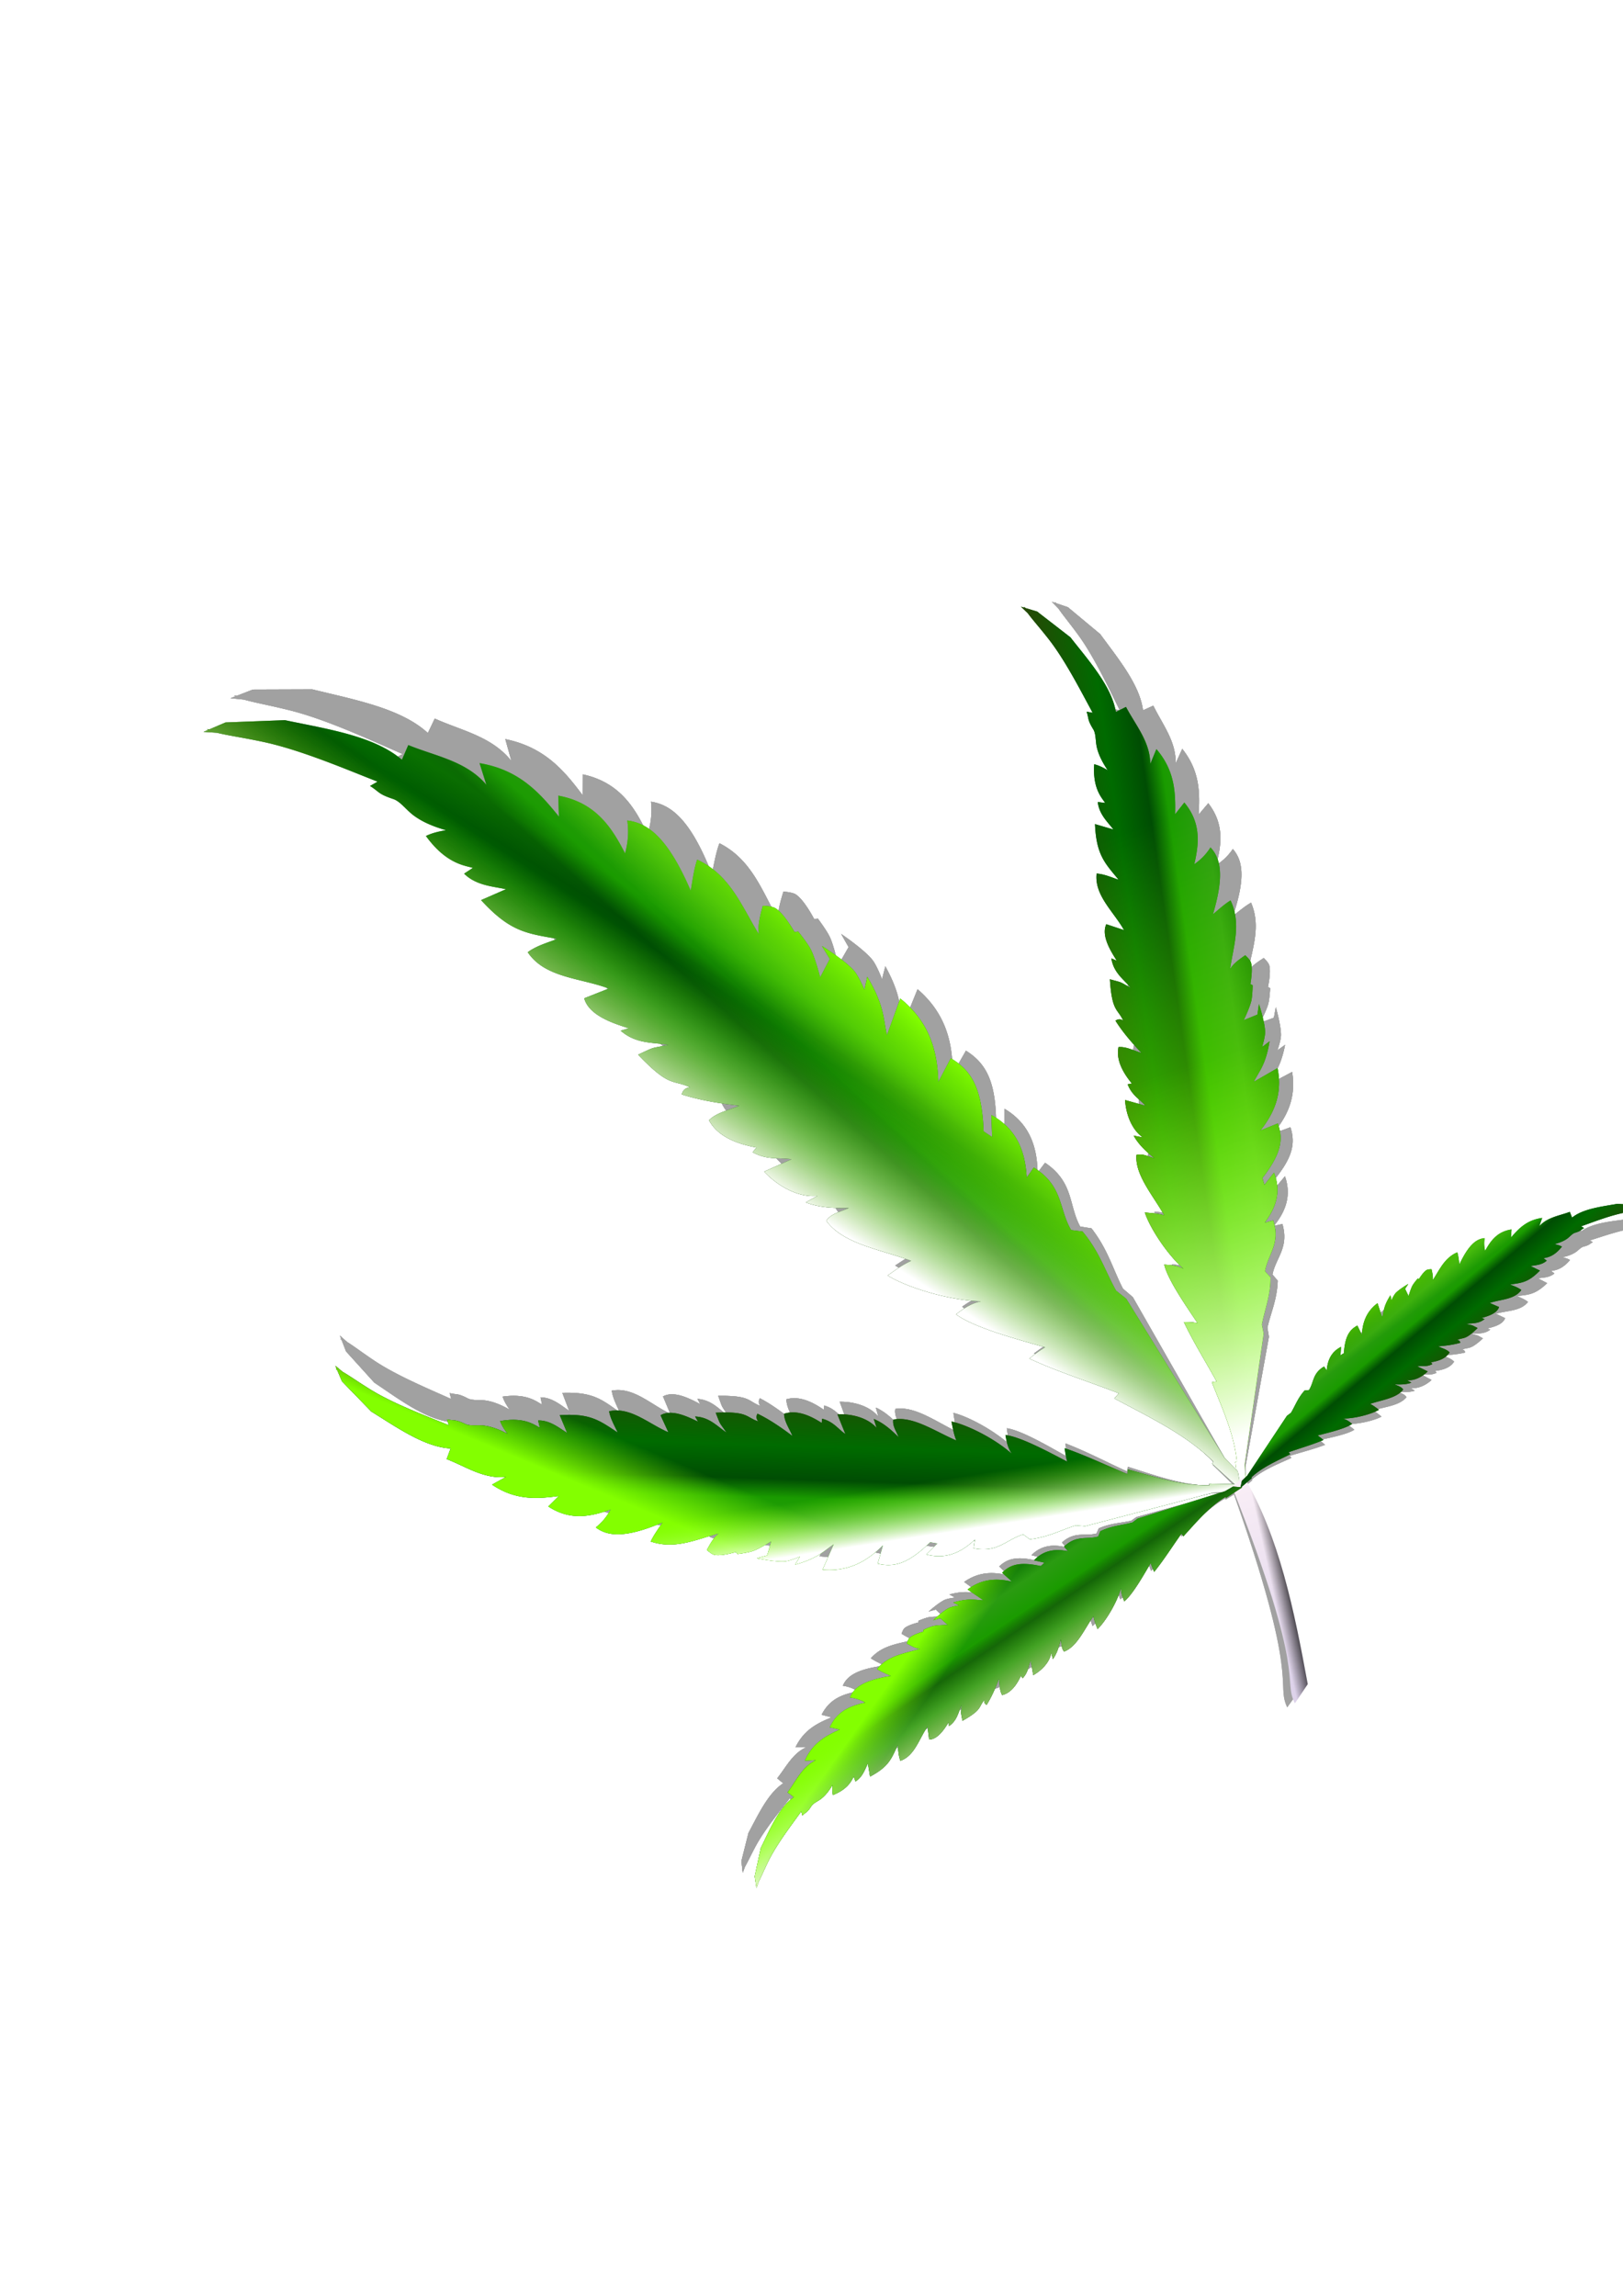 <svg xmlns="http://www.w3.org/2000/svg" xmlns:xlink="http://www.w3.org/1999/xlink" viewBox="0 0 744.094 1052.362" height="297mm" width="210mm"><defs><linearGradient xlink:href="#a" id="y" gradientUnits="userSpaceOnUse" gradientTransform="translate(61.187 -26.574)" x1="402.161" y1="541.124" x2="540.026" y2="516.966"/><linearGradient id="f"><stop offset="0"/><stop offset="1" stop-opacity="0"/></linearGradient><linearGradient id="c"><stop offset="0" stop-color="#fff"/><stop offset="1" stop-color="#83ff00" stop-opacity="0"/></linearGradient><linearGradient id="d"><stop offset="0" stop-color="#fff"/><stop offset="1" stop-color="#83ff00" stop-opacity="0"/></linearGradient><linearGradient id="b"><stop offset="0" stop-color="#83ff00"/><stop offset="1" stop-color="#83ff00" stop-opacity="0"/></linearGradient><linearGradient id="a"><stop offset="0" stop-color="#046800"/><stop offset=".188" stop-color="#2b9b12"/><stop offset=".376" stop-color="#1a9b00"/><stop offset=".475" stop-color="#004d03"/><stop offset=".653" stop-color="#006b00"/><stop offset=".89" stop-color="#1c5104"/><stop offset="1" stop-color="#294607"/></linearGradient><linearGradient xlink:href="#a" id="q" x1="416.656" y1="479.521" x2="538.818" y2="479.521" gradientUnits="userSpaceOnUse" gradientTransform="translate(59.979 -1.208)"/><linearGradient xlink:href="#a" id="p" gradientUnits="userSpaceOnUse" gradientTransform="translate(59.979 -1.208)" x1="402.161" y1="541.124" x2="540.026" y2="516.966"/><linearGradient xlink:href="#b" id="r" x1="746.146" y1="441.067" x2="791.942" y2="442.275" gradientUnits="userSpaceOnUse" gradientTransform="translate(-269.36 33.821)"/><linearGradient xlink:href="#c" id="s" gradientUnits="userSpaceOnUse" gradientTransform="translate(-269.36 33.821)" x1="852.44" y1="416.909" x2="790.734" y2="426.572"/><linearGradient xlink:href="#a" id="h" gradientUnits="userSpaceOnUse" gradientTransform="translate(61.187 -26.574)" x1="402.161" y1="541.124" x2="540.026" y2="516.966"/><linearGradient xlink:href="#a" id="i" gradientUnits="userSpaceOnUse" gradientTransform="translate(61.187 -26.574)" x1="416.656" y1="479.521" x2="538.818" y2="479.521"/><linearGradient xlink:href="#b" id="j" gradientUnits="userSpaceOnUse" gradientTransform="translate(-268.152 8.455)" x1="746.146" y1="441.067" x2="781.071" y2="427.78"/><linearGradient xlink:href="#d" id="k" gradientUnits="userSpaceOnUse" gradientTransform="translate(-268.152 8.455)" x1="756.878" y1="420.245" x2="790.734" y2="426.572"/><linearGradient id="e"><stop offset="0" stop-color="#f9eef6"/><stop offset="1" stop-color="#ddd2ea"/></linearGradient><linearGradient xlink:href="#a" id="z" gradientUnits="userSpaceOnUse" gradientTransform="translate(61.187 -26.574)" x1="416.656" y1="479.521" x2="538.818" y2="479.521"/><linearGradient xlink:href="#b" id="A" gradientUnits="userSpaceOnUse" gradientTransform="translate(-268.152 8.455)" x1="746.146" y1="441.067" x2="781.071" y2="427.78"/><linearGradient xlink:href="#d" id="B" gradientUnits="userSpaceOnUse" gradientTransform="translate(-268.152 8.455)" x1="881.333" y1="427.249" x2="790.734" y2="426.572"/><linearGradient xlink:href="#a" id="l" gradientUnits="userSpaceOnUse" gradientTransform="rotate(39.974 402.533 411.858) scale(.708)" x1="402.161" y1="541.124" x2="540.026" y2="516.966"/><linearGradient xlink:href="#a" id="m" gradientUnits="userSpaceOnUse" gradientTransform="rotate(39.974 402.533 411.858) scale(.708)" x1="416.656" y1="479.521" x2="538.818" y2="479.521"/><linearGradient xlink:href="#b" id="n" gradientUnits="userSpaceOnUse" gradientTransform="rotate(39.974 484.98 79.099) scale(.708)" x1="715.117" y1="146.32" x2="813.65" y2="580.895"/><linearGradient xlink:href="#d" id="o" gradientUnits="userSpaceOnUse" gradientTransform="rotate(39.974 484.98 79.099) scale(.708)" x1="750.517" y1="189.464" x2="790.734" y2="426.572"/><linearGradient xlink:href="#a" id="v" gradientUnits="userSpaceOnUse" gradientTransform="rotate(69.064 340.092 339.724) scale(.49)" x1="402.161" y1="541.124" x2="540.026" y2="516.966"/><linearGradient xlink:href="#a" id="w" gradientUnits="userSpaceOnUse" gradientTransform="rotate(69.064 340.092 339.724) scale(.49)" x1="416.656" y1="479.521" x2="538.818" y2="479.521"/><linearGradient xlink:href="#b" id="x" gradientUnits="userSpaceOnUse" gradientTransform="rotate(69.064 408.29 213.914) scale(.49)" x1="720.813" y1="431.375" x2="781.071" y2="427.78"/><linearGradient xlink:href="#e" id="t" x1="-37.258" y1="196.161" x2="12.906" y2="113.609" gradientUnits="userSpaceOnUse"/><linearGradient xlink:href="#f" id="u" x1="-25.082" y1="152.328" x2="-16.316" y2="158.66" gradientUnits="userSpaceOnUse"/><filter id="g" x="-.028" width="1.055" y="-.021" height="1.043" color-interpolation-filters="sRGB"><feGaussianBlur stdDeviation="5.931"/></filter></defs><g fill-rule="evenodd"><g transform="rotate(133.813 438.95 423.974)" opacity=".37" filter="url(#g)"><path d="M535.718 153.65l6.011 1.245a350.95 350.95 0 004.266 4.446l50.55 33.53 2.537 3.392c6.27 3.77 12.336 5.71 18.827 11.491l.343 3.698c6.63 4.239 14.177 2.957 19.885 12.752l-3.362 2.205c7.505.649 15.379 3.083 19.943 12.09l-7.127-.46 1.752 2.822c13.854.958 19.611 4.463 23.339 11.389l-7.839 3.811c10.172.558 19.518 3.6 26.684 13.184l-12.018 3.945c5.513 1.458 9.487 1.079 18.726 6.98l-4.238.795s4.301 1.966 6.024 3.531c3.254 2.955 7.73 10.683 7.73 10.683l-4.097-2.695-6.096 2.966s6.11 1.772 8.88 3.282c2.119 1.154 5.788 4.343 5.788 4.343l-.268 1.144s5.969 3.594 7.597 6.503c.668 1.195.643 4.057.643 4.057-6.725 1.623-7.284 1.073-9.258 1.02 8.772 5.79 18.937 9.905 23.517 20.74-3.096.938-6.685 1.289-10.16 1.774 17.597 8.259 21.556 14.965 22.135 21.286-4.283-.722-7.619-.314-10.704.393 8.554 4.689 16.275 10.274 18.048 22.26l-6.796-.432c7.551 6.488 14.777 13.338 16.526 26.294l-6.953-2.445c7.574 6.853 8.738 16.823 12.073 25.737l-4.835 1.909c7.508 9.337 9.211 24.764 11.63 38.366l-1.357 19.221-2.382 5.107c.014.285.025.55.04.839a5.44 5.44 0 01-.227-.438l-.718 1.538c-.046-1.515-.099-2.973-.154-4.397-.723-3.275-1.263-8.24-2.425-14.79-2.203-12.419-8.026-27.252-11.753-37.761l-1.478 2.393c-1.837-3.167-2.465-2.539-3.997-7.683-.662-2.221-3.281-4.25-4.89-6.46-2.374-3.263-3.735-7.272-4.66-10.929-.477 2.069-.886 4.115-2.088 6.422-9.056-7.006-9.154-13.187-9.87-15.546l-1.947 2.782c-3.775-4.106-3.81-9.487-4.612-13.734l-3.788 7.954c-10.103-9.862-10.297-15.222-11.785-25.115-1.379 3.219-2.405 6.59-4.619 9.446-8.193-5.844-7.772-17.448-10.943-26.65l-3.41 7.86c-5.826-1.79-8.02-10.57-9.274-14.757l-.853 2.59c-4.192-5.146-3.383-10.408-4.115-15.635-1.51 6.232-.51 3.83-3.477 9.748-10.471-10.666-7.604-11.423-10.034-17.2-.207 1.287-.827 2.287-2.402 2.624-1.66-5.722-2.516-12.12-3.058-18.78-1.58 3.307-2.415 7.212-5.033 9.686-4.748-2.749-7.228-8.355-8.352-15.67l-1.572 1.175c-2.504-4.912-1.34-8.47-1.874-12.654l-4.288 8.735c-4.798-4.87-8.096-11.556-7.328-17.535l-2.205 3.718c-1.525-4.233-1.662-9.051-1.362-14.055-1.32 2.499-1.835 5.555-4.385 7.2-7.313-5.54-8.721-17.878-12.123-27.919-1.34 2.722-3.181 5.08-4.997 7.457-3.69-6.415-7.442-20.173-7.396-30.512-.802 3.323-2.642 5.634-4.473 7.953-3.969-5.625-7.286-19.388-9.777-29.234-1.09 1.746-2.437 3.38-3.823 4.998-3.909-9.21-6.883-19.587-10.324-29.38l-1.713 1.396c-5.74-11.55-10.917-23.572-19.46-32.77l-.678.393-8.264-9.662z"/><path d="M535.718 153.65l6.011 1.245a350.95 350.95 0 004.266 4.446l50.55 33.53 2.537 3.392c6.27 3.77 12.336 5.71 18.827 11.491l.343 3.698c6.63 4.239 14.177 2.957 19.885 12.752l-3.362 2.205c7.505.649 15.379 3.083 19.943 12.09l-7.127-.46 1.752 2.822c13.854.958 19.611 4.463 23.339 11.389l-7.839 3.811c10.172.558 19.518 3.6 26.684 13.184l-12.018 3.945c5.513 1.458 9.487 1.079 18.726 6.98l-4.238.795s4.301 1.966 6.024 3.531c3.254 2.955 7.73 10.683 7.73 10.683l-4.097-2.695-6.096 2.966s6.11 1.772 8.88 3.282c2.119 1.154 5.788 4.343 5.788 4.343l-.268 1.144s5.969 3.594 7.597 6.503c.668 1.195.643 4.057.643 4.057-6.725 1.623-7.284 1.073-9.258 1.02 8.772 5.79 18.937 9.905 23.517 20.74-3.096.938-6.685 1.289-10.16 1.774 17.597 8.259 21.556 14.965 22.135 21.286-4.283-.722-7.619-.314-10.704.393 8.554 4.689 16.275 10.274 18.048 22.26l-6.796-.432c7.551 6.488 14.777 13.338 16.526 26.294l-6.953-2.445c7.574 6.853 8.738 16.823 12.073 25.737l-4.835 1.909c7.508 9.337 9.211 24.764 11.63 38.366l-1.357 19.221-2.382 5.107c.014.285.025.55.04.839a5.44 5.44 0 01-.227-.438l-.718 1.538c-.046-1.515-.099-2.973-.154-4.397-.723-3.275-1.263-8.24-2.425-14.79-2.203-12.419-8.026-27.252-11.753-37.761l-1.478 2.393c-1.837-3.167-2.465-2.539-3.997-7.683-.662-2.221-3.281-4.25-4.89-6.46-2.374-3.263-3.735-7.272-4.66-10.929-.477 2.069-.886 4.115-2.088 6.422-9.056-7.006-9.154-13.187-9.87-15.546l-1.947 2.782c-3.775-4.106-3.81-9.487-4.612-13.734l-3.788 7.954c-10.103-9.862-10.297-15.222-11.785-25.115-1.379 3.219-2.405 6.59-4.619 9.446-8.193-5.844-7.772-17.448-10.943-26.65l-3.41 7.86c-5.826-1.79-8.02-10.57-9.274-14.757l-.853 2.59c-4.192-5.146-3.383-10.408-4.115-15.635-1.51 6.232-.51 3.83-3.477 9.748-10.471-10.666-7.604-11.423-10.034-17.2-.207 1.287-.827 2.287-2.402 2.624-1.66-5.722-2.516-12.12-3.058-18.78-1.58 3.307-2.415 7.212-5.033 9.686-4.748-2.749-7.228-8.355-8.352-15.67l-1.572 1.175c-2.504-4.912-1.34-8.47-1.874-12.654l-4.288 8.735c-4.798-4.87-8.096-11.556-7.328-17.535l-2.205 3.718c-1.525-4.233-1.662-9.051-1.362-14.055-1.32 2.499-1.835 5.555-4.385 7.2-7.313-5.54-8.721-17.878-12.123-27.919-1.34 2.722-3.181 5.08-4.997 7.457-3.69-6.415-7.442-20.173-7.396-30.512-.802 3.323-2.642 5.634-4.473 7.953-3.969-5.625-7.286-19.388-9.777-29.234-1.09 1.746-2.437 3.38-3.823 4.998-3.909-9.21-6.883-19.587-10.324-29.38l-1.713 1.396c-5.74-11.55-10.917-23.572-19.46-32.77l-.678.393-8.264-9.662z"/><path d="M535.718 153.65l6.011 1.245a350.95 350.95 0 004.266 4.446l50.55 33.53 2.537 3.392c6.27 3.77 12.336 5.71 18.827 11.491l.343 3.698c6.63 4.239 14.177 2.957 19.885 12.752l-3.362 2.205c7.505.649 15.379 3.083 19.943 12.09l-7.127-.46 1.752 2.822c13.854.958 19.611 4.463 23.339 11.389l-7.839 3.811c10.172.558 19.518 3.6 26.684 13.184l-12.018 3.945c5.513 1.458 9.487 1.079 18.726 6.98l-4.238.795s4.301 1.966 6.024 3.531c3.254 2.955 7.73 10.683 7.73 10.683l-4.097-2.695-6.096 2.966s6.11 1.772 8.88 3.282c2.119 1.154 5.788 4.343 5.788 4.343l-.268 1.144s5.969 3.594 7.597 6.503c.668 1.195.643 4.057.643 4.057-6.725 1.623-7.284 1.073-9.258 1.02 8.772 5.79 18.937 9.905 23.517 20.74-3.096.938-6.685 1.289-10.16 1.774 17.597 8.259 21.556 14.965 22.135 21.286-4.283-.722-7.619-.314-10.704.393 8.554 4.689 16.275 10.274 18.048 22.26l-6.796-.432c7.551 6.488 14.777 13.338 16.526 26.294l-6.953-2.445c7.574 6.853 8.738 16.823 12.073 25.737l-4.835 1.909c7.508 9.337 9.211 24.764 11.63 38.366l-1.357 19.221-2.382 5.107c.014.285.025.55.04.839a5.44 5.44 0 01-.227-.438l-.718 1.538c-.046-1.515-.099-2.973-.154-4.397-.723-3.275-1.263-8.24-2.425-14.79-2.203-12.419-8.026-27.252-11.753-37.761l-1.478 2.393c-1.837-3.167-2.465-2.539-3.997-7.683-.662-2.221-3.281-4.25-4.89-6.46-2.374-3.263-3.735-7.272-4.66-10.929-.477 2.069-.886 4.115-2.088 6.422-9.056-7.006-9.154-13.187-9.87-15.546l-1.947 2.782c-3.775-4.106-3.81-9.487-4.612-13.734l-3.788 7.954c-10.103-9.862-10.297-15.222-11.785-25.115-1.379 3.219-2.405 6.59-4.619 9.446-8.193-5.844-7.772-17.448-10.943-26.65l-3.41 7.86c-5.826-1.79-8.02-10.57-9.274-14.757l-.853 2.59c-4.192-5.146-3.383-10.408-4.115-15.635-1.51 6.232-.51 3.83-3.477 9.748-10.471-10.666-7.604-11.423-10.034-17.2-.207 1.287-.827 2.287-2.402 2.624-1.66-5.722-2.516-12.12-3.058-18.78-1.58 3.307-2.415 7.212-5.033 9.686-4.748-2.749-7.228-8.355-8.352-15.67l-1.572 1.175c-2.504-4.912-1.34-8.47-1.874-12.654l-4.288 8.735c-4.798-4.87-8.096-11.556-7.328-17.535l-2.205 3.718c-1.525-4.233-1.662-9.051-1.362-14.055-1.32 2.499-1.835 5.555-4.385 7.2-7.313-5.54-8.721-17.878-12.123-27.919-1.34 2.722-3.181 5.08-4.997 7.457-3.69-6.415-7.442-20.173-7.396-30.512-.802 3.323-2.642 5.634-4.473 7.953-3.969-5.625-7.286-19.388-9.777-29.234-1.09 1.746-2.437 3.38-3.823 4.998-3.909-9.21-6.883-19.587-10.324-29.38l-1.713 1.396c-5.74-11.55-10.917-23.572-19.46-32.77l-.678.393-8.264-9.662z"/><path d="M535.718 153.65l6.011 1.245a350.95 350.95 0 004.266 4.446l50.55 33.53 2.537 3.392c6.27 3.77 12.336 5.71 18.827 11.491l.343 3.698c6.63 4.239 14.177 2.957 19.885 12.752l-3.362 2.205c7.505.649 15.379 3.083 19.943 12.09l-7.127-.46 1.752 2.822c13.854.958 19.611 4.463 23.339 11.389l-7.839 3.811c10.172.558 19.518 3.6 26.684 13.184l-12.018 3.945c5.513 1.458 9.487 1.079 18.726 6.98l-4.238.795s4.301 1.966 6.024 3.531c3.254 2.955 7.73 10.683 7.73 10.683l-4.097-2.695-6.096 2.966s6.11 1.772 8.88 3.282c2.119 1.154 5.788 4.343 5.788 4.343l-.268 1.144s5.969 3.594 7.597 6.503c.668 1.195.643 4.057.643 4.057-6.725 1.623-7.284 1.073-9.258 1.02 8.772 5.79 18.937 9.905 23.517 20.74-3.096.938-6.685 1.289-10.16 1.774 17.597 8.259 21.556 14.965 22.135 21.286-4.283-.722-7.619-.314-10.704.393 8.554 4.689 16.275 10.274 18.048 22.26l-6.796-.432c7.551 6.488 14.777 13.338 16.526 26.294l-6.953-2.445c7.574 6.853 8.738 16.823 12.073 25.737l-4.835 1.909c7.508 9.337 9.211 24.764 11.63 38.366l-1.357 19.221-2.382 5.107c.014.285.025.55.04.839a5.44 5.44 0 01-.227-.438l-.718 1.538c-.046-1.515-.099-2.973-.154-4.397-.723-3.275-1.263-8.24-2.425-14.79-2.203-12.419-8.026-27.252-11.753-37.761l-1.478 2.393c-1.837-3.167-2.465-2.539-3.997-7.683-.662-2.221-3.281-4.25-4.89-6.46-2.374-3.263-3.735-7.272-4.66-10.929-.477 2.069-.886 4.115-2.088 6.422-9.056-7.006-9.154-13.187-9.87-15.546l-1.947 2.782c-3.775-4.106-3.81-9.487-4.612-13.734l-3.788 7.954c-10.103-9.862-10.297-15.222-11.785-25.115-1.379 3.219-2.405 6.59-4.619 9.446-8.193-5.844-7.772-17.448-10.943-26.65l-3.41 7.86c-5.826-1.79-8.02-10.57-9.274-14.757l-.853 2.59c-4.192-5.146-3.383-10.408-4.115-15.635-1.51 6.232-.51 3.83-3.477 9.748-10.471-10.666-7.604-11.423-10.034-17.2-.207 1.287-.827 2.287-2.402 2.624-1.66-5.722-2.516-12.12-3.058-18.78-1.58 3.307-2.415 7.212-5.033 9.686-4.748-2.749-7.228-8.355-8.352-15.67l-1.572 1.175c-2.504-4.912-1.34-8.47-1.874-12.654l-4.288 8.735c-4.798-4.87-8.096-11.556-7.328-17.535l-2.205 3.718c-1.525-4.233-1.662-9.051-1.362-14.055-1.32 2.499-1.835 5.555-4.385 7.2-7.313-5.54-8.721-17.878-12.123-27.919-1.34 2.722-3.181 5.08-4.997 7.457-3.69-6.415-7.442-20.173-7.396-30.512-.802 3.323-2.642 5.634-4.473 7.953-3.969-5.625-7.286-19.388-9.777-29.234-1.09 1.746-2.437 3.38-3.823 4.998-3.909-9.21-6.883-19.587-10.324-29.38l-1.713 1.396c-5.74-11.55-10.917-23.572-19.46-32.77l-.678.393-8.264-9.662zM537.14 151l-6.012 1.246a350.917 350.917 0 01-4.266 4.445l-50.55 33.532-2.537 3.39c-6.27 3.77-12.336 5.71-18.827 11.492l-.343 3.698c-6.63 4.239-14.177 2.956-19.885 12.752l3.362 2.205c-7.505.648-15.379 3.083-19.942 12.09l7.126-.46-1.752 2.821c-13.854.958-19.611 4.464-23.338 11.39l7.838 3.811c-10.172.557-19.518 3.6-26.683 13.184l12.017 3.945c-5.513 1.457-9.487 1.079-18.725 6.98l4.237.795s-4.3 1.966-6.024 3.53c-3.254 2.955-7.73 10.684-7.73 10.684l4.097-2.695 6.096 2.966s-6.11 1.772-8.88 3.282c-2.119 1.154-5.788 4.342-5.788 4.342l.268 1.144s-5.969 3.594-7.596 6.504c-.669 1.195-.644 4.057-.644 4.057 6.725 1.622 7.284 1.072 9.258 1.02-8.772 5.79-18.936 9.905-23.517 20.74 3.096.938 6.685 1.288 10.16 1.774-17.597 8.259-21.556 14.965-22.135 21.286 4.283-.722 7.619-.314 10.704.393-8.554 4.688-16.275 10.274-18.048 22.26l6.796-.432c-7.551 6.488-14.777 13.338-16.526 26.294l6.953-2.445c-7.573 6.852-8.737 16.823-12.073 25.737l4.835 1.908c-7.508 9.337-9.21 24.764-11.63 38.367l1.357 19.22 2.382 5.107c-.014.286-.025.551-.04.84.08-.134.154-.284.227-.438l.718 1.538c.046-1.515.099-2.973.155-4.397.722-3.275 1.262-8.24 2.424-14.79 2.203-12.419 8.026-27.252 11.754-37.762l1.477 2.393c1.837-3.166 2.465-2.538 3.997-7.682.662-2.221 3.281-4.25 4.89-6.46 2.374-3.264 3.735-7.272 4.66-10.93.477 2.07.886 4.116 2.088 6.422 9.056-7.006 9.155-13.186 9.87-15.546l1.947 2.783c3.776-4.107 3.81-9.487 4.612-13.735l3.788 7.955c10.103-9.862 10.297-15.222 11.785-25.115 1.379 3.218 2.405 6.59 4.62 9.445 8.192-5.844 7.771-17.448 10.943-26.65l3.41 7.86c5.825-1.79 8.02-10.57 9.273-14.756l.853 2.59c4.192-5.147 3.383-10.408 4.116-15.635 1.509 6.231.51 3.83 3.476 9.748 10.471-10.667 7.604-11.424 10.034-17.201.207 1.287.827 2.287 2.402 2.625 1.66-5.722 2.516-12.12 3.058-18.78 1.58 3.306 2.415 7.211 5.033 9.685 4.748-2.748 7.228-8.355 8.352-15.67l1.572 1.176c2.504-4.913 1.34-8.47 1.874-12.654l4.289 8.734c4.797-4.869 8.095-11.555 7.327-17.534l2.205 3.718c1.525-4.233 1.662-9.052 1.362-14.055 1.32 2.498 1.835 5.555 4.385 7.2 7.313-5.54 8.721-17.878 12.123-27.92 1.34 2.722 3.181 5.08 4.997 7.457 3.69-6.415 7.442-20.172 7.396-30.512.802 3.324 2.642 5.634 4.473 7.954 3.969-5.625 7.286-19.388 9.777-29.234 1.09 1.745 2.437 3.38 3.823 4.997 3.909-9.21 6.883-19.586 10.324-29.38l1.713 1.396c5.74-11.55 10.917-23.571 19.461-32.77l.677.393L537.14 151z"/><path d="M537.14 151l-6.012 1.246a350.917 350.917 0 01-4.266 4.445l-50.55 33.532-2.537 3.39c-6.27 3.77-12.336 5.71-18.827 11.492l-.343 3.698c-6.63 4.239-14.177 2.956-19.885 12.752l3.362 2.205c-7.505.648-15.379 3.083-19.942 12.09l7.126-.46-1.752 2.821c-13.854.958-19.611 4.464-23.338 11.39l7.838 3.811c-10.172.557-19.518 3.6-26.683 13.184l12.017 3.945c-5.513 1.457-9.487 1.079-18.725 6.98l4.237.795s-4.3 1.966-6.024 3.53c-3.254 2.955-7.73 10.684-7.73 10.684l4.097-2.695 6.096 2.966s-6.11 1.772-8.88 3.282c-2.119 1.154-5.788 4.342-5.788 4.342l.268 1.144s-5.969 3.594-7.596 6.504c-.669 1.195-.644 4.057-.644 4.057 6.725 1.622 7.284 1.072 9.258 1.02-8.772 5.79-18.936 9.905-23.517 20.74 3.096.938 6.685 1.288 10.16 1.774-17.597 8.259-21.556 14.965-22.135 21.286 4.283-.722 7.619-.314 10.704.393-8.554 4.688-16.275 10.274-18.048 22.26l6.796-.432c-7.551 6.488-14.777 13.338-16.526 26.294l6.953-2.445c-7.573 6.852-8.737 16.823-12.073 25.737l4.835 1.908c-7.508 9.337-9.21 24.764-11.63 38.367l1.357 19.22 2.382 5.107c-.014.286-.025.551-.04.84.08-.134.154-.284.227-.438l.718 1.538c.046-1.515.099-2.973.155-4.397.722-3.275 1.262-8.24 2.424-14.79 2.203-12.419 8.026-27.252 11.754-37.762l1.477 2.393c1.837-3.166 2.465-2.538 3.997-7.682.662-2.221 3.281-4.25 4.89-6.46 2.374-3.264 3.735-7.272 4.66-10.93.477 2.07.886 4.116 2.088 6.422 9.056-7.006 9.155-13.186 9.87-15.546l1.947 2.783c3.776-4.107 3.81-9.487 4.612-13.735l3.788 7.955c10.103-9.862 10.297-15.222 11.785-25.115 1.379 3.218 2.405 6.59 4.62 9.445 8.192-5.844 7.771-17.448 10.943-26.65l3.41 7.86c5.825-1.79 8.02-10.57 9.273-14.756l.853 2.59c4.192-5.147 3.383-10.408 4.116-15.635 1.509 6.231.51 3.83 3.476 9.748 10.471-10.667 7.604-11.424 10.034-17.201.207 1.287.827 2.287 2.402 2.625 1.66-5.722 2.516-12.12 3.058-18.78 1.58 3.306 2.415 7.211 5.033 9.685 4.748-2.748 7.228-8.355 8.352-15.67l1.572 1.176c2.504-4.913 1.34-8.47 1.874-12.654l4.289 8.734c4.797-4.869 8.095-11.555 7.327-17.534l2.205 3.718c1.525-4.233 1.662-9.052 1.362-14.055 1.32 2.498 1.835 5.555 4.385 7.2 7.313-5.54 8.721-17.878 12.123-27.92 1.34 2.722 3.181 5.08 4.997 7.457 3.69-6.415 7.442-20.172 7.396-30.512.802 3.324 2.642 5.634 4.473 7.954 3.969-5.625 7.286-19.388 9.777-29.234 1.09 1.745 2.437 3.38 3.823 4.997 3.909-9.21 6.883-19.586 10.324-29.38l1.713 1.396c5.74-11.55 10.917-23.571 19.461-32.77l.677.393L537.14 151z"/><path d="M537.14 151l-6.012 1.246a350.917 350.917 0 01-4.266 4.445l-50.55 33.532-2.537 3.39c-6.27 3.77-12.336 5.71-18.827 11.492l-.343 3.698c-6.63 4.239-14.177 2.956-19.885 12.752l3.362 2.205c-7.505.648-15.379 3.083-19.942 12.09l7.126-.46-1.752 2.821c-13.854.958-19.611 4.464-23.338 11.39l7.838 3.811c-10.172.557-19.518 3.6-26.683 13.184l12.017 3.945c-5.513 1.457-9.487 1.079-18.725 6.98l4.237.795s-4.3 1.966-6.024 3.53c-3.254 2.955-7.73 10.684-7.73 10.684l4.097-2.695 6.096 2.966s-6.11 1.772-8.88 3.282c-2.119 1.154-5.788 4.342-5.788 4.342l.268 1.144s-5.969 3.594-7.596 6.504c-.669 1.195-.644 4.057-.644 4.057 6.725 1.622 7.284 1.072 9.258 1.02-8.772 5.79-18.936 9.905-23.517 20.74 3.096.938 6.685 1.288 10.16 1.774-17.597 8.259-21.556 14.965-22.135 21.286 4.283-.722 7.619-.314 10.704.393-8.554 4.688-16.275 10.274-18.048 22.26l6.796-.432c-7.551 6.488-14.777 13.338-16.526 26.294l6.953-2.445c-7.573 6.852-8.737 16.823-12.073 25.737l4.835 1.908c-7.508 9.337-9.21 24.764-11.63 38.367l1.357 19.22 2.382 5.107c-.014.286-.025.551-.04.84.08-.134.154-.284.227-.438l.718 1.538c.046-1.515.099-2.973.155-4.397.722-3.275 1.262-8.24 2.424-14.79 2.203-12.419 8.026-27.252 11.754-37.762l1.477 2.393c1.837-3.166 2.465-2.538 3.997-7.682.662-2.221 3.281-4.25 4.89-6.46 2.374-3.264 3.735-7.272 4.66-10.93.477 2.07.886 4.116 2.088 6.422 9.056-7.006 9.155-13.186 9.87-15.546l1.947 2.783c3.776-4.107 3.81-9.487 4.612-13.735l3.788 7.955c10.103-9.862 10.297-15.222 11.785-25.115 1.379 3.218 2.405 6.59 4.62 9.445 8.192-5.844 7.771-17.448 10.943-26.65l3.41 7.86c5.825-1.79 8.02-10.57 9.273-14.756l.853 2.59c4.192-5.147 3.383-10.408 4.116-15.635 1.509 6.231.51 3.83 3.476 9.748 10.471-10.667 7.604-11.424 10.034-17.201.207 1.287.827 2.287 2.402 2.625 1.66-5.722 2.516-12.12 3.058-18.78 1.58 3.306 2.415 7.211 5.033 9.685 4.748-2.748 7.228-8.355 8.352-15.67l1.572 1.176c2.504-4.913 1.34-8.47 1.874-12.654l4.289 8.734c4.797-4.869 8.095-11.555 7.327-17.534l2.205 3.718c1.525-4.233 1.662-9.052 1.362-14.055 1.32 2.498 1.835 5.555 4.385 7.2 7.313-5.54 8.721-17.878 12.123-27.92 1.34 2.722 3.181 5.08 4.997 7.457 3.69-6.415 7.442-20.172 7.396-30.512.802 3.324 2.642 5.634 4.473 7.954 3.969-5.625 7.286-19.388 9.777-29.234 1.09 1.745 2.437 3.38 3.823 4.997 3.909-9.21 6.883-19.586 10.324-29.38l1.713 1.396c5.74-11.55 10.917-23.571 19.461-32.77l.677.393L537.14 151z"/><path d="M537.14 151l-6.012 1.246a350.917 350.917 0 01-4.266 4.445l-50.55 33.532-2.537 3.39c-6.27 3.77-12.336 5.71-18.827 11.492l-.343 3.698c-6.63 4.239-14.177 2.956-19.885 12.752l3.362 2.205c-7.505.648-15.379 3.083-19.942 12.09l7.126-.46-1.752 2.821c-13.854.958-19.611 4.464-23.338 11.39l7.838 3.811c-10.172.557-19.518 3.6-26.683 13.184l12.017 3.945c-5.513 1.457-9.487 1.079-18.725 6.98l4.237.795s-4.3 1.966-6.024 3.53c-3.254 2.955-7.73 10.684-7.73 10.684l4.097-2.695 6.096 2.966s-6.11 1.772-8.88 3.282c-2.119 1.154-5.788 4.342-5.788 4.342l.268 1.144s-5.969 3.594-7.596 6.504c-.669 1.195-.644 4.057-.644 4.057 6.725 1.622 7.284 1.072 9.258 1.02-8.772 5.79-18.936 9.905-23.517 20.74 3.096.938 6.685 1.288 10.16 1.774-17.597 8.259-21.556 14.965-22.135 21.286 4.283-.722 7.619-.314 10.704.393-8.554 4.688-16.275 10.274-18.048 22.26l6.796-.432c-7.551 6.488-14.777 13.338-16.526 26.294l6.953-2.445c-7.573 6.852-8.737 16.823-12.073 25.737l4.835 1.908c-7.508 9.337-9.21 24.764-11.63 38.367l1.357 19.22 2.382 5.107c-.014.286-.025.551-.04.84.08-.134.154-.284.227-.438l.718 1.538c.046-1.515.099-2.973.155-4.397.722-3.275 1.262-8.24 2.424-14.79 2.203-12.419 8.026-27.252 11.754-37.762l1.477 2.393c1.837-3.166 2.465-2.538 3.997-7.682.662-2.221 3.281-4.25 4.89-6.46 2.374-3.264 3.735-7.272 4.66-10.93.477 2.07.886 4.116 2.088 6.422 9.056-7.006 9.155-13.186 9.87-15.546l1.947 2.783c3.776-4.107 3.81-9.487 4.612-13.735l3.788 7.955c10.103-9.862 10.297-15.222 11.785-25.115 1.379 3.218 2.405 6.59 4.62 9.445 8.192-5.844 7.771-17.448 10.943-26.65l3.41 7.86c5.825-1.79 8.02-10.57 9.273-14.756l.853 2.59c4.192-5.147 3.383-10.408 4.116-15.635 1.509 6.231.51 3.83 3.476 9.748 10.471-10.667 7.604-11.424 10.034-17.201.207 1.287.827 2.287 2.402 2.625 1.66-5.722 2.516-12.12 3.058-18.78 1.58 3.306 2.415 7.211 5.033 9.685 4.748-2.748 7.228-8.355 8.352-15.67l1.572 1.176c2.504-4.913 1.34-8.47 1.874-12.654l4.289 8.734c4.797-4.869 8.095-11.555 7.327-17.534l2.205 3.718c1.525-4.233 1.662-9.052 1.362-14.055 1.32 2.498 1.835 5.555 4.385 7.2 7.313-5.54 8.721-17.878 12.123-27.92 1.34 2.722 3.181 5.08 4.997 7.457 3.69-6.415 7.442-20.172 7.396-30.512.802 3.324 2.642 5.634 4.473 7.954 3.969-5.625 7.286-19.388 9.777-29.234 1.09 1.745 2.437 3.38 3.823 4.997 3.909-9.21 6.883-19.586 10.324-29.38l1.713 1.396c5.74-11.55 10.917-23.571 19.461-32.77l.677.393L537.14 151z"/><g><path d="M536.656 150.118l-5.38 6.807a495.966 495.966 0 01-.583 8.688l-24.303 82.209.332 5.974c-3.367 9.776-8.177 17.384-9.957 29.54l2.986 4.316c-3.332 10.61-12.669 16.072-9.957 31.863l5.643-.664c-7.54 7.516-13.856 17.3-10.621 31.2l7.3-6.97.665 4.647c-14.135 13.616-17.187 22.64-14.936 33.523l11.95-2.988c-10.51 9.839-17.87 21.618-16.929 38.504l16.596-6.639c-4.647 6.584-9.294 9.782-13.941 24.56l5.31-2.986s-2.873 6.034-3.318 9.293c-.841 6.155 1.328 18.588 1.328 18.588l1.99-6.638 9.295-2.323s-5.008 7.466-6.638 11.618c-1.246 3.172-2.325 9.957-2.325 9.957l1.328.996s-3.2 9.31-2.322 13.94c.361 1.9 2.987 4.978 2.987 4.978 8.756-4.349 8.862-5.452 10.953-7.301-4.244 14.235-11.516 27.919-6.639 43.812 4.204-1.795 8.409-4.674 12.613-7.302-11.56 24.92-9.759 35.777-4.646 43.148 3.983-4.67 7.966-7.257 11.949-9.293-5.007 12.844-8.298 25.904.664 40.494l6.969-6.638c-2.288 13.882-3.895 27.861 5.974 43.48l5.31-8.96c-1.98 14.297 5.811 26.151 10.292 38.833l6.969-2.322c.347 16.928 12.508 35.181 22.238 52.11l18.92 19.583 7.217 3.367c.243.322.473.62.718.946a7.689 7.689 0 00-.152-.68l2.174 1.014a739.685 739.685 0 01-3.824-4.903c-2.192-4.202-6.115-10.07-10.803-18.218-8.889-15.45-16.05-36.8-21.555-51.567l3.774 1.25c-.886-5.097.364-4.987-2.647-11.95-1.3-3.005-.305-7.58-.57-11.435-.392-5.689-2.556-11.266-4.875-16.066 2.394 1.807 4.696 3.652 8.092 5.059 3.446-15.81-2.059-22.593-3.426-25.797l4.635 1.246c.36-7.876-4.487-13.734-7.475-19.063l11.324 5.176c1.988-19.853-2.669-25.834-10.039-37.898 4.416 2.233 8.588 4.951 13.578 6.035 3.567-13.767-7.423-25.953-12.343-38.797l10.828 5.416c4.684-7.227-.911-18.729-3.354-24.4l3.276 2.03c-.133-9.38-5.787-14.344-9.739-20.67 7.292 5.379 4.03 3.687 12.616 7.401 1.656-21.058-2.137-19.275-4.75-27.738 1.392 1.207 2.972 1.727 4.984.662-3.396-7.705-8.28-15.41-13.738-23.115 4.713 2.146 9.162 5.618 14.244 5.92 2.646-7.287.242-15.61-5.182-24.553l2.77-.154c-1.749-7.594-6.238-10.39-9.46-15.406l12.575 5.566c.775-9.63-1.724-19.864-7.984-25.643l5.763 2.026c-2.19-5.97-6.417-11.313-11.285-16.46 3.698 1.509 7.03 4.351 11.285 3.817 2.891-12.639-6.786-27.279-12.218-41.242 3.922 1.73 8.057 2.613 12.181 3.539-1.828-10.298-10.255-28.603-19.691-39.76 3.886 2.871 7.976 3.703 12.064 4.553-.809-9.695-9.711-27.612-15.953-40.537 2.765.902 5.709 1.448 8.678 1.941-4.13-13.523-10.329-27.46-15.494-41.191l3.123-.043c-4.27-17.72-9.578-35.44-8.676-53.158l1.09-.19.178-17.967z"/><path d="M536.656 150.118l-5.38 6.807a495.966 495.966 0 01-.583 8.688l-24.303 82.209.332 5.974c-3.367 9.776-8.177 17.384-9.957 29.54l2.986 4.316c-3.332 10.61-12.669 16.072-9.957 31.863l5.643-.664c-7.54 7.516-13.856 17.3-10.621 31.2l7.3-6.97.665 4.647c-14.135 13.616-17.187 22.64-14.936 33.523l11.95-2.988c-10.51 9.839-17.87 21.618-16.929 38.504l16.596-6.639c-4.647 6.584-9.294 9.782-13.941 24.56l5.31-2.986s-2.873 6.034-3.318 9.293c-.841 6.155 1.328 18.588 1.328 18.588l1.99-6.638 9.295-2.323s-5.008 7.466-6.638 11.618c-1.246 3.172-2.325 9.957-2.325 9.957l1.328.996s-3.2 9.31-2.322 13.94c.361 1.9 2.987 4.978 2.987 4.978 8.756-4.349 8.862-5.452 10.953-7.301-4.244 14.235-11.516 27.919-6.639 43.812 4.204-1.795 8.409-4.674 12.613-7.302-11.56 24.92-9.759 35.777-4.646 43.148 3.983-4.67 7.966-7.257 11.949-9.293-5.007 12.844-8.298 25.904.664 40.494l6.969-6.638c-2.288 13.882-3.895 27.861 5.974 43.48l5.31-8.96c-1.98 14.297 5.811 26.151 10.292 38.833l6.969-2.322c.347 16.928 12.508 35.181 22.238 52.11l18.92 19.583 7.217 3.367c.243.322.473.62.718.946a7.689 7.689 0 00-.152-.68l2.174 1.014a739.685 739.685 0 01-3.824-4.903c-2.192-4.202-6.115-10.07-10.803-18.218-8.889-15.45-16.05-36.8-21.555-51.567l3.774 1.25c-.886-5.097.364-4.987-2.647-11.95-1.3-3.005-.305-7.58-.57-11.435-.392-5.689-2.556-11.266-4.875-16.066 2.394 1.807 4.696 3.652 8.092 5.059 3.446-15.81-2.059-22.593-3.426-25.797l4.635 1.246c.36-7.876-4.487-13.734-7.475-19.063l11.324 5.176c1.988-19.853-2.669-25.834-10.039-37.898 4.416 2.233 8.588 4.951 13.578 6.035 3.567-13.767-7.423-25.953-12.343-38.797l10.828 5.416c4.684-7.227-.911-18.729-3.354-24.4l3.276 2.03c-.133-9.38-5.787-14.344-9.739-20.67 7.292 5.379 4.03 3.687 12.616 7.401 1.656-21.058-2.137-19.275-4.75-27.738 1.392 1.207 2.972 1.727 4.984.662-3.396-7.705-8.28-15.41-13.738-23.115 4.713 2.146 9.162 5.618 14.244 5.92 2.646-7.287.242-15.61-5.182-24.553l2.77-.154c-1.749-7.594-6.238-10.39-9.46-15.406l12.575 5.566c.775-9.63-1.724-19.864-7.984-25.643l5.763 2.026c-2.19-5.97-6.417-11.313-11.285-16.46 3.698 1.509 7.03 4.351 11.285 3.817 2.891-12.639-6.786-27.279-12.218-41.242 3.922 1.73 8.057 2.613 12.181 3.539-1.828-10.298-10.255-28.603-19.691-39.76 3.886 2.871 7.976 3.703 12.064 4.553-.809-9.695-9.711-27.612-15.953-40.537 2.765.902 5.709 1.448 8.678 1.941-4.13-13.523-10.329-27.46-15.494-41.191l3.123-.043c-4.27-17.72-9.578-35.44-8.676-53.158l1.09-.19.178-17.967z" opacity=".62"/><path d="M536.656 150.118l-5.38 6.807a495.966 495.966 0 01-.583 8.688l-24.303 82.209.332 5.974c-3.367 9.776-8.177 17.384-9.957 29.54l2.986 4.316c-3.332 10.61-12.669 16.072-9.957 31.863l5.643-.664c-7.54 7.516-13.856 17.3-10.621 31.2l7.3-6.97.665 4.647c-14.135 13.616-17.187 22.64-14.936 33.523l11.95-2.988c-10.51 9.839-17.87 21.618-16.929 38.504l16.596-6.639c-4.647 6.584-9.294 9.782-13.941 24.56l5.31-2.986s-2.873 6.034-3.318 9.293c-.841 6.155 1.328 18.588 1.328 18.588l1.99-6.638 9.295-2.323s-5.008 7.466-6.638 11.618c-1.246 3.172-2.325 9.957-2.325 9.957l1.328.996s-3.2 9.31-2.322 13.94c.361 1.9 2.987 4.978 2.987 4.978 8.756-4.349 8.862-5.452 10.953-7.301-4.244 14.235-11.516 27.919-6.639 43.812 4.204-1.795 8.409-4.674 12.613-7.302-11.56 24.92-9.759 35.777-4.646 43.148 3.983-4.67 7.966-7.257 11.949-9.293-5.007 12.844-8.298 25.904.664 40.494l6.969-6.638c-2.288 13.882-3.895 27.861 5.974 43.48l5.31-8.96c-1.98 14.297 5.811 26.151 10.292 38.833l6.969-2.322c.347 16.928 12.508 35.181 22.238 52.11l18.92 19.583 7.217 3.367c.243.322.473.62.718.946a7.689 7.689 0 00-.152-.68l2.174 1.014a739.685 739.685 0 01-3.824-4.903c-2.192-4.202-6.115-10.07-10.803-18.218-8.889-15.45-16.05-36.8-21.555-51.567l3.774 1.25c-.886-5.097.364-4.987-2.647-11.95-1.3-3.005-.305-7.58-.57-11.435-.392-5.689-2.556-11.266-4.875-16.066 2.394 1.807 4.696 3.652 8.092 5.059 3.446-15.81-2.059-22.593-3.426-25.797l4.635 1.246c.36-7.876-4.487-13.734-7.475-19.063l11.324 5.176c1.988-19.853-2.669-25.834-10.039-37.898 4.416 2.233 8.588 4.951 13.578 6.035 3.567-13.767-7.423-25.953-12.343-38.797l10.828 5.416c4.684-7.227-.911-18.729-3.354-24.4l3.276 2.03c-.133-9.38-5.787-14.344-9.739-20.67 7.292 5.379 4.03 3.687 12.616 7.401 1.656-21.058-2.137-19.275-4.75-27.738 1.392 1.207 2.972 1.727 4.984.662-3.396-7.705-8.28-15.41-13.738-23.115 4.713 2.146 9.162 5.618 14.244 5.92 2.646-7.287.242-15.61-5.182-24.553l2.77-.154c-1.749-7.594-6.238-10.39-9.46-15.406l12.575 5.566c.775-9.63-1.724-19.864-7.984-25.643l5.763 2.026c-2.19-5.97-6.417-11.313-11.285-16.46 3.698 1.509 7.03 4.351 11.285 3.817 2.891-12.639-6.786-27.279-12.218-41.242 3.922 1.73 8.057 2.613 12.181 3.539-1.828-10.298-10.255-28.603-19.691-39.76 3.886 2.871 7.976 3.703 12.064 4.553-.809-9.695-9.711-27.612-15.953-40.537 2.765.902 5.709 1.448 8.678 1.941-4.13-13.523-10.329-27.46-15.494-41.191l3.123-.043c-4.27-17.72-9.578-35.44-8.676-53.158l1.09-.19.178-17.967z"/><path d="M536.656 150.118l-5.38 6.807a495.966 495.966 0 01-.583 8.688l-24.303 82.209.332 5.974c-3.367 9.776-8.177 17.384-9.957 29.54l2.986 4.316c-3.332 10.61-12.669 16.072-9.957 31.863l5.643-.664c-7.54 7.516-13.856 17.3-10.621 31.2l7.3-6.97.665 4.647c-14.135 13.616-17.187 22.64-14.936 33.523l11.95-2.988c-10.51 9.839-17.87 21.618-16.929 38.504l16.596-6.639c-4.647 6.584-9.294 9.782-13.941 24.56l5.31-2.986s-2.873 6.034-3.318 9.293c-.841 6.155 1.328 18.588 1.328 18.588l1.99-6.638 9.295-2.323s-5.008 7.466-6.638 11.618c-1.246 3.172-2.325 9.957-2.325 9.957l1.328.996s-3.2 9.31-2.322 13.94c.361 1.9 2.987 4.978 2.987 4.978 8.756-4.349 8.862-5.452 10.953-7.301-4.244 14.235-11.516 27.919-6.639 43.812 4.204-1.795 8.409-4.674 12.613-7.302-11.56 24.92-9.759 35.777-4.646 43.148 3.983-4.67 7.966-7.257 11.949-9.293-5.007 12.844-8.298 25.904.664 40.494l6.969-6.638c-2.288 13.882-3.895 27.861 5.974 43.48l5.31-8.96c-1.98 14.297 5.811 26.151 10.292 38.833l6.969-2.322c.347 16.928 12.508 35.181 22.238 52.11l18.92 19.583 7.217 3.367c.243.322.473.62.718.946a7.689 7.689 0 00-.152-.68l2.174 1.014a739.685 739.685 0 01-3.824-4.903c-2.192-4.202-6.115-10.07-10.803-18.218-8.889-15.45-16.05-36.8-21.555-51.567l3.774 1.25c-.886-5.097.364-4.987-2.647-11.95-1.3-3.005-.305-7.58-.57-11.435-.392-5.689-2.556-11.266-4.875-16.066 2.394 1.807 4.696 3.652 8.092 5.059 3.446-15.81-2.059-22.593-3.426-25.797l4.635 1.246c.36-7.876-4.487-13.734-7.475-19.063l11.324 5.176c1.988-19.853-2.669-25.834-10.039-37.898 4.416 2.233 8.588 4.951 13.578 6.035 3.567-13.767-7.423-25.953-12.343-38.797l10.828 5.416c4.684-7.227-.911-18.729-3.354-24.4l3.276 2.03c-.133-9.38-5.787-14.344-9.739-20.67 7.292 5.379 4.03 3.687 12.616 7.401 1.656-21.058-2.137-19.275-4.75-27.738 1.392 1.207 2.972 1.727 4.984.662-3.396-7.705-8.28-15.41-13.738-23.115 4.713 2.146 9.162 5.618 14.244 5.92 2.646-7.287.242-15.61-5.182-24.553l2.77-.154c-1.749-7.594-6.238-10.39-9.46-15.406l12.575 5.566c.775-9.63-1.724-19.864-7.984-25.643l5.763 2.026c-2.19-5.97-6.417-11.313-11.285-16.46 3.698 1.509 7.03 4.351 11.285 3.817 2.891-12.639-6.786-27.279-12.218-41.242 3.922 1.73 8.057 2.613 12.181 3.539-1.828-10.298-10.255-28.603-19.691-39.76 3.886 2.871 7.976 3.703 12.064 4.553-.809-9.695-9.711-27.612-15.953-40.537 2.765.902 5.709 1.448 8.678 1.941-4.13-13.523-10.329-27.46-15.494-41.191l3.123-.043c-4.27-17.72-9.578-35.44-8.676-53.158l1.09-.19.178-17.967z"/></g><g><path d="M582.606 68.046l10.47-1.461c-4.626 11.932-12.393 2.99-54.79 87.665l-7.062-.974c9.686-30.477 30.23-57.938 51.382-85.23z"/><path d="M582.606 68.046l10.47-1.461c-4.626 11.932-12.393 2.99-54.79 87.665l-7.062-.974c9.686-30.477 30.23-57.938 51.382-85.23z"/></g><g><path d="M535.978 151.105l-2.887 1.672c-1.107-.096-2.22-.18-3.338-.257l-32.621 4.715-2.255-.455c-3.906.742-7.066 2.152-11.79 2.16l-1.477-1.374c-4.221.683-6.814 3.934-12.673 2.032l.563-2.11c-3.275 2.454-7.347 4.318-12.457 2.32l3.054-2.393-1.731-.51c-5.96 4.629-9.562 5.292-13.58 3.836l1.796-4.382c-4.323 3.457-9.211 5.608-15.584 4.318l3.44-5.949c-2.761 1.406-4.234 2.998-10.114 3.951l1.43-1.856s-2.455.76-3.72.75c-2.388-.019-7-1.53-7-1.53l2.637-.39 1.396-3.41s-3.117 1.495-4.787 1.886c-1.276.3-3.917.335-3.917.335l-.306-.56s-3.72.705-5.432.115c-.703-.242-1.73-1.41-1.73-1.41 2.138-3.093 2.563-3.072 3.382-3.766-5.65.83-11.258 2.843-17.037.11.915-1.5 2.242-2.941 3.474-4.396-10.12 3.025-14.152 1.741-16.675-.61 1.997-1.259 3.201-2.632 4.195-4.035-5.163 1.197-10.314 1.73-15.372-2.485l2.91-2.286c-5.408.105-10.816-.054-16.215-4.67l3.703-1.527c-5.55-.035-9.631-3.653-14.21-6.057l1.268-2.524c-6.422-1.065-12.698-6.7-18.603-11.335l-6.408-8.279-.884-2.931-.32-.326c.08.026.165.06.25.096l-.266-.884a284.4 284.4 0 001.655 1.726c1.478 1.066 3.495 2.882 6.337 5.115 5.389 4.234 13.118 8.136 18.433 11.045l-.267-1.505c1.89.618 1.918.136 4.4 1.666 1.073.66 2.869.534 4.32.847 2.144.463 4.147 1.594 5.845 2.74-.555-1.01-1.13-1.987-1.478-3.357 6.206-.44 8.483 2.029 9.627 2.726l-.219-1.833c3.017.297 4.979 2.465 6.842 3.896l-1.345-4.595c7.663.338 9.683 2.44 13.867 5.91-.606-1.804-1.41-3.541-1.548-5.5 5.435-.598 9.466 4.256 14.082 6.836l-1.464-4.419c3.009-1.384 7.077 1.38 9.1 2.621l-.592-1.358c3.562.568 5.14 2.993 7.328 4.845-1.644-3.071-1.18-1.736-2.12-5.208 8.104.53 7.216 1.876 10.293 3.337-.383-.597-.493-1.227.023-1.934 2.744 1.718 5.407 4 8.038 6.502-.557-1.911-1.633-3.796-1.467-5.746 2.918-.605 5.953.768 9.057 3.325l.211-1.045c2.793 1.084 3.61 2.946 5.34 4.448l-1.424-5.091c3.707.236 7.464 1.75 9.317 4.452l-.453-2.305c2.151 1.163 3.951 3.066 5.64 5.202-.37-1.49-1.267-2.916-.83-4.505 4.97-.403 10.007 4.086 15.02 6.923-.442-1.588-.55-3.21-.675-4.83 3.818 1.263 10.319 5.479 14.044 9.684-.878-1.637-.97-3.239-1.067-4.841 3.644.842 9.971 5.217 14.545 8.305-.19-1.102-.236-2.252-.26-3.409 4.918 2.317 9.88 5.444 14.82 8.167l.188-1.186c6.507 2.601 12.957 5.598 19.75 6.231l.131-.404 6.847.923z"/><path d="M535.978 151.105l-2.887 1.672c-1.107-.096-2.22-.18-3.338-.257l-32.621 4.715-2.255-.455c-3.906.742-7.066 2.152-11.79 2.16l-1.477-1.374c-4.221.683-6.814 3.934-12.673 2.032l.563-2.11c-3.275 2.454-7.347 4.318-12.457 2.32l3.054-2.393-1.731-.51c-5.96 4.629-9.562 5.292-13.58 3.836l1.796-4.382c-4.323 3.457-9.211 5.608-15.584 4.318l3.44-5.949c-2.761 1.406-4.234 2.998-10.114 3.951l1.43-1.856s-2.455.76-3.72.75c-2.388-.019-7-1.53-7-1.53l2.637-.39 1.396-3.41s-3.117 1.495-4.787 1.886c-1.276.3-3.917.335-3.917.335l-.306-.56s-3.72.705-5.432.115c-.703-.242-1.73-1.41-1.73-1.41 2.138-3.093 2.563-3.072 3.382-3.766-5.65.83-11.258 2.843-17.037.11.915-1.5 2.242-2.941 3.474-4.396-10.12 3.025-14.152 1.741-16.675-.61 1.997-1.259 3.201-2.632 4.195-4.035-5.163 1.197-10.314 1.73-15.372-2.485l2.91-2.286c-5.408.105-10.816-.054-16.215-4.67l3.703-1.527c-5.55-.035-9.631-3.653-14.21-6.057l1.268-2.524c-6.422-1.065-12.698-6.7-18.603-11.335l-6.408-8.279-.884-2.931-.32-.326c.08.026.165.06.25.096l-.266-.884a284.4 284.4 0 001.655 1.726c1.478 1.066 3.495 2.882 6.337 5.115 5.389 4.234 13.118 8.136 18.433 11.045l-.267-1.505c1.89.618 1.918.136 4.4 1.666 1.073.66 2.869.534 4.32.847 2.144.463 4.147 1.594 5.845 2.74-.555-1.01-1.13-1.987-1.478-3.357 6.206-.44 8.483 2.029 9.627 2.726l-.219-1.833c3.017.297 4.979 2.465 6.842 3.896l-1.345-4.595c7.663.338 9.683 2.44 13.867 5.91-.606-1.804-1.41-3.541-1.548-5.5 5.435-.598 9.466 4.256 14.082 6.836l-1.464-4.419c3.009-1.384 7.077 1.38 9.1 2.621l-.592-1.358c3.562.568 5.14 2.993 7.328 4.845-1.644-3.071-1.18-1.736-2.12-5.208 8.104.53 7.216 1.876 10.293 3.337-.383-.597-.493-1.227.023-1.934 2.744 1.718 5.407 4 8.038 6.502-.557-1.911-1.633-3.796-1.467-5.746 2.918-.605 5.953.768 9.057 3.325l.211-1.045c2.793 1.084 3.61 2.946 5.34 4.448l-1.424-5.091c3.707.236 7.464 1.75 9.317 4.452l-.453-2.305c2.151 1.163 3.951 3.066 5.64 5.202-.37-1.49-1.267-2.916-.83-4.505 4.97-.403 10.007 4.086 15.02 6.923-.442-1.588-.55-3.21-.675-4.83 3.818 1.263 10.319 5.479 14.044 9.684-.878-1.637-.97-3.239-1.067-4.841 3.644.842 9.971 5.217 14.545 8.305-.19-1.102-.236-2.252-.26-3.409 4.918 2.317 9.88 5.444 14.82 8.167l.188-1.186c6.507 2.601 12.957 5.598 19.75 6.231l.131-.404 6.847.923z"/><path d="M535.978 151.105l-2.887 1.672c-1.107-.096-2.22-.18-3.338-.257l-32.621 4.715-2.255-.455c-3.906.742-7.066 2.152-11.79 2.16l-1.477-1.374c-4.221.683-6.814 3.934-12.673 2.032l.563-2.11c-3.275 2.454-7.347 4.318-12.457 2.32l3.054-2.393-1.731-.51c-5.96 4.629-9.562 5.292-13.58 3.836l1.796-4.382c-4.323 3.457-9.211 5.608-15.584 4.318l3.44-5.949c-2.761 1.406-4.234 2.998-10.114 3.951l1.43-1.856s-2.455.76-3.72.75c-2.388-.019-7-1.53-7-1.53l2.637-.39 1.396-3.41s-3.117 1.495-4.787 1.886c-1.276.3-3.917.335-3.917.335l-.306-.56s-3.72.705-5.432.115c-.703-.242-1.73-1.41-1.73-1.41 2.138-3.093 2.563-3.072 3.382-3.766-5.65.83-11.258 2.843-17.037.11.915-1.5 2.242-2.941 3.474-4.396-10.12 3.025-14.152 1.741-16.675-.61 1.997-1.259 3.201-2.632 4.195-4.035-5.163 1.197-10.314 1.73-15.372-2.485l2.91-2.286c-5.408.105-10.816-.054-16.215-4.67l3.703-1.527c-5.55-.035-9.631-3.653-14.21-6.057l1.268-2.524c-6.422-1.065-12.698-6.7-18.603-11.335l-6.408-8.279-.884-2.931-.32-.326c.08.026.165.06.25.096l-.266-.884a284.4 284.4 0 001.655 1.726c1.478 1.066 3.495 2.882 6.337 5.115 5.389 4.234 13.118 8.136 18.433 11.045l-.267-1.505c1.89.618 1.918.136 4.4 1.666 1.073.66 2.869.534 4.32.847 2.144.463 4.147 1.594 5.845 2.74-.555-1.01-1.13-1.987-1.478-3.357 6.206-.44 8.483 2.029 9.627 2.726l-.219-1.833c3.017.297 4.979 2.465 6.842 3.896l-1.345-4.595c7.663.338 9.683 2.44 13.867 5.91-.606-1.804-1.41-3.541-1.548-5.5 5.435-.598 9.466 4.256 14.082 6.836l-1.464-4.419c3.009-1.384 7.077 1.38 9.1 2.621l-.592-1.358c3.562.568 5.14 2.993 7.328 4.845-1.644-3.071-1.18-1.736-2.12-5.208 8.104.53 7.216 1.876 10.293 3.337-.383-.597-.493-1.227.023-1.934 2.744 1.718 5.407 4 8.038 6.502-.557-1.911-1.633-3.796-1.467-5.746 2.918-.605 5.953.768 9.057 3.325l.211-1.045c2.793 1.084 3.61 2.946 5.34 4.448l-1.424-5.091c3.707.236 7.464 1.75 9.317 4.452l-.453-2.305c2.151 1.163 3.951 3.066 5.64 5.202-.37-1.49-1.267-2.916-.83-4.505 4.97-.403 10.007 4.086 15.02 6.923-.442-1.588-.55-3.21-.675-4.83 3.818 1.263 10.319 5.479 14.044 9.684-.878-1.637-.97-3.239-1.067-4.841 3.644.842 9.971 5.217 14.545 8.305-.19-1.102-.236-2.252-.26-3.409 4.918 2.317 9.88 5.444 14.82 8.167l.188-1.186c6.507 2.601 12.957 5.598 19.75 6.231l.131-.404 6.847.923z"/></g><g><path d="M535.305 150.63l2.578 3.379c1.35.43 2.702.875 4.053 1.33l36.07 21.506 2.876.567c4.231 2.783 7.26 5.989 12.812 8.308l2.411-.894c4.632 2.869 6.092 7.963 13.915 8.59l.37-2.758c2.652 4.49 6.53 8.675 13.519 8.825l-2.422-4.31 2.286.248c4.748 8.36 8.66 10.903 14.1 11.155l.03-6.034c3.395 6.181 8.093 11.103 16.222 12.704l-1.138-8.682c2.561 3.004 3.515 5.598 9.966 9.596l-.774-2.883s2.516 2.095 4.009 2.702c2.818 1.146 8.983 1.624 8.983 1.624l-2.91-1.75.025-4.693s2.936 3.283 4.709 4.56c1.355.976 4.444 2.31 4.444 2.31l.634-.509s4.03 2.649 6.334 2.793c.946.06 2.725-.813 2.725-.813-1.002-4.684-1.513-4.868-2.137-6.084 6.242 3.74 11.855 8.851 19.99 8.464-.343-2.213-1.2-4.558-1.937-6.872 10.426 8.509 15.797 8.97 19.916 7.439-1.734-2.457-2.478-4.662-2.962-6.799 5.49 3.934 11.288 7.08 19.3 4.596l-2.305-4.112c6.31 2.77 12.75 5.227 21.36 2.437l-3.608-3.607c6.545 2.674 13.117.414 19.68-.174l-.258-3.59c8.077 1.89 18.215-1.67 27.43-4.234l11.589-6.605 2.473-3.016.536-.227a3.767 3.767 0 00-.34-.01l.744-.909c-.96.425-1.885.829-2.79 1.22-2.261.531-5.522 1.681-9.958 2.918-8.41 2.345-19.412 3.155-27.088 3.976l1.05-1.64c-2.526-.197-2.322-.777-5.992-.192-1.584.252-3.635-.775-5.496-1.117-2.748-.504-5.657-.153-8.217.366 1.148-.918 2.303-1.786 3.382-3.227-7.085-3.554-10.972-1.764-12.659-1.503l1.154-2.049c-3.695-1.126-7.063.464-9.954 1.236l3.83-4.747c-9.182-3.351-12.585-1.867-19.205.168 1.595-1.825 3.392-3.475 4.511-5.712-6.101-3.363-13.218.376-19.91 1.153l3.883-4.483c-2.862-3.1-9-1.839-11.988-1.367l1.362-1.308c-4.469-1.075-7.51 1.006-10.992 2.115 3.437-2.81 2.238-1.466 5.043-5.09-9.794-3.34-9.408-1.324-13.741-1.11.741-.515 1.18-1.201.918-2.285-4.068.677-8.318 2.06-12.637 3.716 1.59-1.976 3.778-3.667 4.538-6.042-3.138-2.14-7.38-2.008-12.282-.519l.263-1.333c-3.817-.091-5.688 1.7-8.46 2.621l4.167-5.293c-4.476-1.536-9.637-1.59-13.139.68l1.66-2.49c-3.098.316-6.147 1.674-9.18 3.36 1.164-1.572 2.918-2.81 3.18-4.894-5.648-2.905-13.77-.087-21.056.798 1.297-1.652 2.218-3.508 3.157-5.353-5.109-.381-14.82 1.398-21.259 4.524 1.834-1.496 2.725-3.337 3.624-5.174-4.7-.792-14.282 1.26-21.174 2.655.763-1.203 1.38-2.533 1.974-3.883-6.92.32-14.286 1.572-21.43 2.358l.359-1.487c-8.928-.123-17.982.247-26.282-2.33l.042-.54-8.506-2.264z"/><path d="M535.305 150.63l2.578 3.379c1.35.43 2.702.875 4.053 1.33l36.07 21.506 2.876.567c4.231 2.783 7.26 5.989 12.812 8.308l2.411-.894c4.632 2.869 6.092 7.963 13.915 8.59l.37-2.758c2.652 4.49 6.53 8.675 13.519 8.825l-2.422-4.31 2.286.248c4.748 8.36 8.66 10.903 14.1 11.155l.03-6.034c3.395 6.181 8.093 11.103 16.222 12.704l-1.138-8.682c2.561 3.004 3.515 5.598 9.966 9.596l-.774-2.883s2.516 2.095 4.009 2.702c2.818 1.146 8.983 1.624 8.983 1.624l-2.91-1.75.025-4.693s2.936 3.283 4.709 4.56c1.355.976 4.444 2.31 4.444 2.31l.634-.509s4.03 2.649 6.334 2.793c.946.06 2.725-.813 2.725-.813-1.002-4.684-1.513-4.868-2.137-6.084 6.242 3.74 11.855 8.851 19.99 8.464-.343-2.213-1.2-4.558-1.937-6.872 10.426 8.509 15.797 8.97 19.916 7.439-1.734-2.457-2.478-4.662-2.962-6.799 5.49 3.934 11.288 7.08 19.3 4.596l-2.305-4.112c6.31 2.77 12.75 5.227 21.36 2.437l-3.608-3.607c6.545 2.674 13.117.414 19.68-.174l-.258-3.59c8.077 1.89 18.215-1.67 27.43-4.234l11.589-6.605 2.473-3.016.536-.227a3.767 3.767 0 00-.34-.01l.744-.909c-.96.425-1.885.829-2.79 1.22-2.261.531-5.522 1.681-9.958 2.918-8.41 2.345-19.412 3.155-27.088 3.976l1.05-1.64c-2.526-.197-2.322-.777-5.992-.192-1.584.252-3.635-.775-5.496-1.117-2.748-.504-5.657-.153-8.217.366 1.148-.918 2.303-1.786 3.382-3.227-7.085-3.554-10.972-1.764-12.659-1.503l1.154-2.049c-3.695-1.126-7.063.464-9.954 1.236l3.83-4.747c-9.182-3.351-12.585-1.867-19.205.168 1.595-1.825 3.392-3.475 4.511-5.712-6.101-3.363-13.218.376-19.91 1.153l3.883-4.483c-2.862-3.1-9-1.839-11.988-1.367l1.362-1.308c-4.469-1.075-7.51 1.006-10.992 2.115 3.437-2.81 2.238-1.466 5.043-5.09-9.794-3.34-9.408-1.324-13.741-1.11.741-.515 1.18-1.201.918-2.285-4.068.677-8.318 2.06-12.637 3.716 1.59-1.976 3.778-3.667 4.538-6.042-3.138-2.14-7.38-2.008-12.282-.519l.263-1.333c-3.817-.091-5.688 1.7-8.46 2.621l4.167-5.293c-4.476-1.536-9.637-1.59-13.139.68l1.66-2.49c-3.098.316-6.147 1.674-9.18 3.36 1.164-1.572 2.918-2.81 3.18-4.894-5.648-2.905-13.77-.087-21.056.798 1.297-1.652 2.218-3.508 3.157-5.353-5.109-.381-14.82 1.398-21.259 4.524 1.834-1.496 2.725-3.337 3.624-5.174-4.7-.792-14.282 1.26-21.174 2.655.763-1.203 1.38-2.533 1.974-3.883-6.92.32-14.286 1.572-21.43 2.358l.359-1.487c-8.928-.123-17.982.247-26.282-2.33l.042-.54-8.506-2.264z"/><path d="M535.305 150.63l2.578 3.379c1.35.43 2.702.875 4.053 1.33l36.07 21.506 2.876.567c4.231 2.783 7.26 5.989 12.812 8.308l2.411-.894c4.632 2.869 6.092 7.963 13.915 8.59l.37-2.758c2.652 4.49 6.53 8.675 13.519 8.825l-2.422-4.31 2.286.248c4.748 8.36 8.66 10.903 14.1 11.155l.03-6.034c3.395 6.181 8.093 11.103 16.222 12.704l-1.138-8.682c2.561 3.004 3.515 5.598 9.966 9.596l-.774-2.883s2.516 2.095 4.009 2.702c2.818 1.146 8.983 1.624 8.983 1.624l-2.91-1.75.025-4.693s2.936 3.283 4.709 4.56c1.355.976 4.444 2.31 4.444 2.31l.634-.509s4.03 2.649 6.334 2.793c.946.06 2.725-.813 2.725-.813-1.002-4.684-1.513-4.868-2.137-6.084 6.242 3.74 11.855 8.851 19.99 8.464-.343-2.213-1.2-4.558-1.937-6.872 10.426 8.509 15.797 8.97 19.916 7.439-1.734-2.457-2.478-4.662-2.962-6.799 5.49 3.934 11.288 7.08 19.3 4.596l-2.305-4.112c6.31 2.77 12.75 5.227 21.36 2.437l-3.608-3.607c6.545 2.674 13.117.414 19.68-.174l-.258-3.59c8.077 1.89 18.215-1.67 27.43-4.234l11.589-6.605 2.473-3.016.536-.227a3.767 3.767 0 00-.34-.01l.744-.909c-.96.425-1.885.829-2.79 1.22-2.261.531-5.522 1.681-9.958 2.918-8.41 2.345-19.412 3.155-27.088 3.976l1.05-1.64c-2.526-.197-2.322-.777-5.992-.192-1.584.252-3.635-.775-5.496-1.117-2.748-.504-5.657-.153-8.217.366 1.148-.918 2.303-1.786 3.382-3.227-7.085-3.554-10.972-1.764-12.659-1.503l1.154-2.049c-3.695-1.126-7.063.464-9.954 1.236l3.83-4.747c-9.182-3.351-12.585-1.867-19.205.168 1.595-1.825 3.392-3.475 4.511-5.712-6.101-3.363-13.218.376-19.91 1.153l3.883-4.483c-2.862-3.1-9-1.839-11.988-1.367l1.362-1.308c-4.469-1.075-7.51 1.006-10.992 2.115 3.437-2.81 2.238-1.466 5.043-5.09-9.794-3.34-9.408-1.324-13.741-1.11.741-.515 1.18-1.201.918-2.285-4.068.677-8.318 2.06-12.637 3.716 1.59-1.976 3.778-3.667 4.538-6.042-3.138-2.14-7.38-2.008-12.282-.519l.263-1.333c-3.817-.091-5.688 1.7-8.46 2.621l4.167-5.293c-4.476-1.536-9.637-1.59-13.139.68l1.66-2.49c-3.098.316-6.147 1.674-9.18 3.36 1.164-1.572 2.918-2.81 3.18-4.894-5.648-2.905-13.77-.087-21.056.798 1.297-1.652 2.218-3.508 3.157-5.353-5.109-.381-14.82 1.398-21.259 4.524 1.834-1.496 2.725-3.337 3.624-5.174-4.7-.792-14.282 1.26-21.174 2.655.763-1.203 1.38-2.533 1.974-3.883-6.92.32-14.286 1.572-21.43 2.358l.359-1.487c-8.928-.123-17.982.247-26.282-2.33l.042-.54-8.506-2.264z"/><path d="M535.305 150.63l2.578 3.379c1.35.43 2.702.875 4.053 1.33l36.07 21.506 2.876.567c4.231 2.783 7.26 5.989 12.812 8.308l2.411-.894c4.632 2.869 6.092 7.963 13.915 8.59l.37-2.758c2.652 4.49 6.53 8.675 13.519 8.825l-2.422-4.31 2.286.248c4.748 8.36 8.66 10.903 14.1 11.155l.03-6.034c3.395 6.181 8.093 11.103 16.222 12.704l-1.138-8.682c2.561 3.004 3.515 5.598 9.966 9.596l-.774-2.883s2.516 2.095 4.009 2.702c2.818 1.146 8.983 1.624 8.983 1.624l-2.91-1.75.025-4.693s2.936 3.283 4.709 4.56c1.355.976 4.444 2.31 4.444 2.31l.634-.509s4.03 2.649 6.334 2.793c.946.06 2.725-.813 2.725-.813-1.002-4.684-1.513-4.868-2.137-6.084 6.242 3.74 11.855 8.851 19.99 8.464-.343-2.213-1.2-4.558-1.937-6.872 10.426 8.509 15.797 8.97 19.916 7.439-1.734-2.457-2.478-4.662-2.962-6.799 5.49 3.934 11.288 7.08 19.3 4.596l-2.305-4.112c6.31 2.77 12.75 5.227 21.36 2.437l-3.608-3.607c6.545 2.674 13.117.414 19.68-.174l-.258-3.59c8.077 1.89 18.215-1.67 27.43-4.234l11.589-6.605 2.473-3.016.536-.227a3.767 3.767 0 00-.34-.01l.744-.909c-.96.425-1.885.829-2.79 1.22-2.261.531-5.522 1.681-9.958 2.918-8.41 2.345-19.412 3.155-27.088 3.976l1.05-1.64c-2.526-.197-2.322-.777-5.992-.192-1.584.252-3.635-.775-5.496-1.117-2.748-.504-5.657-.153-8.217.366 1.148-.918 2.303-1.786 3.382-3.227-7.085-3.554-10.972-1.764-12.659-1.503l1.154-2.049c-3.695-1.126-7.063.464-9.954 1.236l3.83-4.747c-9.182-3.351-12.585-1.867-19.205.168 1.595-1.825 3.392-3.475 4.511-5.712-6.101-3.363-13.218.376-19.91 1.153l3.883-4.483c-2.862-3.1-9-1.839-11.988-1.367l1.362-1.308c-4.469-1.075-7.51 1.006-10.992 2.115 3.437-2.81 2.238-1.466 5.043-5.09-9.794-3.34-9.408-1.324-13.741-1.11.741-.515 1.18-1.201.918-2.285-4.068.677-8.318 2.06-12.637 3.716 1.59-1.976 3.778-3.667 4.538-6.042-3.138-2.14-7.38-2.008-12.282-.519l.263-1.333c-3.817-.091-5.688 1.7-8.46 2.621l4.167-5.293c-4.476-1.536-9.637-1.59-13.139.68l1.66-2.49c-3.098.316-6.147 1.674-9.18 3.36 1.164-1.572 2.918-2.81 3.18-4.894-5.648-2.905-13.77-.087-21.056.798 1.297-1.652 2.218-3.508 3.157-5.353-5.109-.381-14.82 1.398-21.259 4.524 1.834-1.496 2.725-3.337 3.624-5.174-4.7-.792-14.282 1.26-21.174 2.655.763-1.203 1.38-2.533 1.974-3.883-6.92.32-14.286 1.572-21.43 2.358l.359-1.487c-8.928-.123-17.982.247-26.282-2.33l.042-.54-8.506-2.264z"/></g></g><path d="M541.863 156.38l-5.379 6.807a495.966 495.966 0 01-.584 8.688l-24.302 82.209.332 5.974c-3.367 9.776-8.177 17.384-9.957 29.54l2.986 4.316c-3.332 10.61-12.67 16.072-9.957 31.863l5.642-.664c-7.539 7.516-13.856 17.3-10.62 31.2l7.3-6.97.664 4.647c-14.134 13.616-17.186 22.64-14.935 33.523l11.949-2.988c-10.51 9.839-17.87 21.618-16.928 38.504l16.596-6.639c-4.647 6.584-9.295 9.782-13.942 24.56l5.311-2.985s-2.873 6.033-3.318 9.292c-.842 6.155 1.328 18.588 1.328 18.588l1.99-6.638 9.295-2.323s-5.009 7.466-6.639 11.618c-1.246 3.172-2.324 9.957-2.324 9.957l1.328.996s-3.2 9.311-2.322 13.94c.36 1.9 2.986 4.978 2.986 4.978 8.757-4.349 8.862-5.452 10.953-7.301-4.243 14.235-11.515 27.92-6.638 43.812 4.204-1.795 8.409-4.674 12.613-7.302-11.56 24.92-9.759 35.777-4.647 43.148 3.983-4.67 7.967-7.257 11.95-9.293-5.007 12.845-8.298 25.904.664 40.494l6.968-6.638c-2.288 13.882-3.894 27.861 5.975 43.48l5.31-8.96c-1.98 14.297 5.811 26.151 10.292 38.833l6.968-2.322c.347 16.928 12.509 35.182 22.239 52.11l18.92 19.583 7.216 3.367.72.946a7.689 7.689 0 00-.153-.68l2.174 1.014a739.685 739.685 0 01-3.825-4.903c-2.191-4.202-6.114-10.07-10.802-18.218-8.89-15.45-16.05-36.8-21.555-51.567l3.773 1.25c-.885-5.097.365-4.987-2.646-11.949-1.3-3.006-.305-7.58-.57-11.436-.392-5.688-2.557-11.266-4.875-16.066 2.394 1.807 4.696 3.652 8.091 5.059 3.447-15.81-2.058-22.592-3.425-25.797l4.634 1.246c.361-7.876-4.486-13.734-7.474-19.063l11.324 5.176c1.988-19.853-2.669-25.834-10.039-37.898 4.416 2.233 8.588 4.951 13.578 6.035 3.567-13.767-7.424-25.953-12.344-38.797l10.828 5.416c4.685-7.227-.91-18.729-3.353-24.4l3.275 2.03c-.133-9.38-5.786-14.343-9.738-20.669 7.292 5.378 4.03 3.686 12.615 7.4 1.657-21.058-2.136-19.275-4.75-27.738 1.393 1.207 2.973 1.727 4.985.662-3.397-7.705-8.28-15.41-13.739-23.115 4.714 2.147 9.162 5.618 14.245 5.92 2.646-7.287.242-15.61-5.182-24.553l2.77-.154c-1.749-7.594-6.238-10.39-9.46-15.406l12.575 5.566c.775-9.629-1.724-19.864-7.985-25.643l5.764 2.026c-2.191-5.97-6.418-11.313-11.285-16.46 3.697 1.509 7.03 4.351 11.285 3.817 2.891-12.639-6.786-27.279-12.219-41.242 3.923 1.73 8.058 2.613 12.182 3.54-1.828-10.299-10.255-28.604-19.692-39.76 3.887 2.87 7.977 3.702 12.065 4.552-.809-9.695-9.712-27.612-15.953-40.537 2.765.902 5.708 1.448 8.678 1.941-4.13-13.523-10.33-27.46-15.495-41.191l3.123-.043c-4.27-17.72-9.577-35.44-8.675-53.158l1.09-.19.177-17.966z" fill="url(#h)" transform="scale(.708 -.708) rotate(88.17 1248.374 -268.368)"/><path d="M541.863 156.38l-5.379 6.807a495.966 495.966 0 01-.584 8.688l-24.302 82.209.332 5.974c-3.367 9.776-8.177 17.384-9.957 29.54l2.986 4.316c-3.332 10.61-12.67 16.072-9.957 31.863l5.642-.664c-7.539 7.516-13.856 17.3-10.62 31.2l7.3-6.97.664 4.647c-14.134 13.616-17.186 22.64-14.935 33.523l11.949-2.988c-10.51 9.839-17.87 21.618-16.928 38.504l16.596-6.639c-4.647 6.584-9.295 9.782-13.942 24.56l5.311-2.985s-2.873 6.033-3.318 9.292c-.842 6.155 1.328 18.588 1.328 18.588l1.99-6.638 9.295-2.323s-5.009 7.466-6.639 11.618c-1.246 3.172-2.324 9.957-2.324 9.957l1.328.996s-3.2 9.311-2.322 13.94c.36 1.9 2.986 4.978 2.986 4.978 8.757-4.349 8.862-5.452 10.953-7.301-4.243 14.235-11.515 27.92-6.638 43.812 4.204-1.795 8.409-4.674 12.613-7.302-11.56 24.92-9.759 35.777-4.647 43.148 3.983-4.67 7.967-7.257 11.95-9.293-5.007 12.845-8.298 25.904.664 40.494l6.968-6.638c-2.288 13.882-3.894 27.861 5.975 43.48l5.31-8.96c-1.98 14.297 5.811 26.151 10.292 38.833l6.968-2.322c.347 16.928 12.509 35.182 22.239 52.11l18.92 19.583 7.216 3.367.72.946a7.689 7.689 0 00-.153-.68l2.174 1.014a739.685 739.685 0 01-3.825-4.903c-2.191-4.202-6.114-10.07-10.802-18.218-8.89-15.45-16.05-36.8-21.555-51.567l3.773 1.25c-.885-5.097.365-4.987-2.646-11.949-1.3-3.006-.305-7.58-.57-11.436-.392-5.688-2.557-11.266-4.875-16.066 2.394 1.807 4.696 3.652 8.091 5.059 3.447-15.81-2.058-22.592-3.425-25.797l4.634 1.246c.361-7.876-4.486-13.734-7.474-19.063l11.324 5.176c1.988-19.853-2.669-25.834-10.039-37.898 4.416 2.233 8.588 4.951 13.578 6.035 3.567-13.767-7.424-25.953-12.344-38.797l10.828 5.416c4.685-7.227-.91-18.729-3.353-24.4l3.275 2.03c-.133-9.38-5.786-14.343-9.738-20.669 7.292 5.378 4.03 3.686 12.615 7.4 1.657-21.058-2.136-19.275-4.75-27.738 1.393 1.207 2.973 1.727 4.985.662-3.397-7.705-8.28-15.41-13.739-23.115 4.714 2.147 9.162 5.618 14.245 5.92 2.646-7.287.242-15.61-5.182-24.553l2.77-.154c-1.749-7.594-6.238-10.39-9.46-15.406l12.575 5.566c.775-9.629-1.724-19.864-7.985-25.643l5.764 2.026c-2.191-5.97-6.418-11.313-11.285-16.46 3.697 1.509 7.03 4.351 11.285 3.817 2.891-12.639-6.786-27.279-12.219-41.242 3.923 1.73 8.058 2.613 12.182 3.54-1.828-10.299-10.255-28.604-19.692-39.76 3.887 2.87 7.977 3.702 12.065 4.552-.809-9.695-9.712-27.612-15.953-40.537 2.765.902 5.708 1.448 8.678 1.941-4.13-13.523-10.33-27.46-15.495-41.191l3.123-.043c-4.27-17.72-9.577-35.44-8.675-53.158l1.09-.19.177-17.966z" fill="url(#i)" transform="scale(.708 -.708) rotate(88.17 1248.374 -268.368)"/><path d="M541.863 156.38l-5.379 6.807a495.966 495.966 0 01-.584 8.688l-24.302 82.209.332 5.974c-3.367 9.776-8.177 17.384-9.957 29.54l2.986 4.316c-3.332 10.61-12.67 16.072-9.957 31.863l5.642-.664c-7.539 7.516-13.856 17.3-10.62 31.2l7.3-6.97.664 4.647c-14.134 13.616-17.186 22.64-14.935 33.523l11.949-2.988c-10.51 9.839-17.87 21.618-16.928 38.504l16.596-6.639c-4.647 6.584-9.295 9.782-13.942 24.56l5.311-2.985s-2.873 6.033-3.318 9.292c-.842 6.155 1.328 18.588 1.328 18.588l1.99-6.638 9.295-2.323s-5.009 7.466-6.639 11.618c-1.246 3.172-2.324 9.957-2.324 9.957l1.328.996s-3.2 9.311-2.322 13.94c.36 1.9 2.986 4.978 2.986 4.978 8.757-4.349 8.862-5.452 10.953-7.301-4.243 14.235-11.515 27.92-6.638 43.812 4.204-1.795 8.409-4.674 12.613-7.302-11.56 24.92-9.759 35.777-4.647 43.148 3.983-4.67 7.967-7.257 11.95-9.293-5.007 12.845-8.298 25.904.664 40.494l6.968-6.638c-2.288 13.882-3.894 27.861 5.975 43.48l5.31-8.96c-1.98 14.297 5.811 26.151 10.292 38.833l6.968-2.322c.347 16.928 12.509 35.182 22.239 52.11l18.92 19.583 7.216 3.367.72.946a7.689 7.689 0 00-.153-.68l2.174 1.014a739.685 739.685 0 01-3.825-4.903c-2.191-4.202-6.114-10.07-10.802-18.218-8.89-15.45-16.05-36.8-21.555-51.567l3.773 1.25c-.885-5.097.365-4.987-2.646-11.949-1.3-3.006-.305-7.58-.57-11.436-.392-5.688-2.557-11.266-4.875-16.066 2.394 1.807 4.696 3.652 8.091 5.059 3.447-15.81-2.058-22.592-3.425-25.797l4.634 1.246c.361-7.876-4.486-13.734-7.474-19.063l11.324 5.176c1.988-19.853-2.669-25.834-10.039-37.898 4.416 2.233 8.588 4.951 13.578 6.035 3.567-13.767-7.424-25.953-12.344-38.797l10.828 5.416c4.685-7.227-.91-18.729-3.353-24.4l3.275 2.03c-.133-9.38-5.786-14.343-9.738-20.669 7.292 5.378 4.03 3.686 12.615 7.4 1.657-21.058-2.136-19.275-4.75-27.738 1.393 1.207 2.973 1.727 4.985.662-3.397-7.705-8.28-15.41-13.739-23.115 4.714 2.147 9.162 5.618 14.245 5.92 2.646-7.287.242-15.61-5.182-24.553l2.77-.154c-1.749-7.594-6.238-10.39-9.46-15.406l12.575 5.566c.775-9.629-1.724-19.864-7.985-25.643l5.764 2.026c-2.191-5.97-6.418-11.313-11.285-16.46 3.697 1.509 7.03 4.351 11.285 3.817 2.891-12.639-6.786-27.279-12.219-41.242 3.923 1.73 8.058 2.613 12.182 3.54-1.828-10.299-10.255-28.604-19.692-39.76 3.887 2.87 7.977 3.702 12.065 4.552-.809-9.695-9.712-27.612-15.953-40.537 2.765.902 5.708 1.448 8.678 1.941-4.13-13.523-10.33-27.46-15.495-41.191l3.123-.043c-4.27-17.72-9.577-35.44-8.675-53.158l1.09-.19.177-17.966z" fill="url(#j)" transform="scale(.708 -.708) rotate(88.17 1248.374 -268.368)"/><path d="M541.863 156.38l-5.379 6.807a495.966 495.966 0 01-.584 8.688l-24.302 82.209.332 5.974c-3.367 9.776-8.177 17.384-9.957 29.54l2.986 4.316c-3.332 10.61-12.67 16.072-9.957 31.863l5.642-.664c-7.539 7.516-13.856 17.3-10.62 31.2l7.3-6.97.664 4.647c-14.134 13.616-17.186 22.64-14.935 33.523l11.949-2.988c-10.51 9.839-17.87 21.618-16.928 38.504l16.596-6.639c-4.647 6.584-9.295 9.782-13.942 24.56l5.311-2.985s-2.873 6.033-3.318 9.292c-.842 6.155 1.328 18.588 1.328 18.588l1.99-6.638 9.295-2.323s-5.009 7.466-6.639 11.618c-1.246 3.172-2.324 9.957-2.324 9.957l1.328.996s-3.2 9.311-2.322 13.94c.36 1.9 2.986 4.978 2.986 4.978 8.757-4.349 8.862-5.452 10.953-7.301-4.243 14.235-11.515 27.92-6.638 43.812 4.204-1.795 8.409-4.674 12.613-7.302-11.56 24.92-9.759 35.777-4.647 43.148 3.983-4.67 7.967-7.257 11.95-9.293-5.007 12.845-8.298 25.904.664 40.494l6.968-6.638c-2.288 13.882-3.894 27.861 5.975 43.48l5.31-8.96c-1.98 14.297 5.811 26.151 10.292 38.833l6.968-2.322c.347 16.928 12.509 35.182 22.239 52.11l18.92 19.583 7.216 3.367.72.946a7.689 7.689 0 00-.153-.68l2.174 1.014a739.685 739.685 0 01-3.825-4.903c-2.191-4.202-6.114-10.07-10.802-18.218-8.89-15.45-16.05-36.8-21.555-51.567l3.773 1.25c-.885-5.097.365-4.987-2.646-11.949-1.3-3.006-.305-7.58-.57-11.436-.392-5.688-2.557-11.266-4.875-16.066 2.394 1.807 4.696 3.652 8.091 5.059 3.447-15.81-2.058-22.592-3.425-25.797l4.634 1.246c.361-7.876-4.486-13.734-7.474-19.063l11.324 5.176c1.988-19.853-2.669-25.834-10.039-37.898 4.416 2.233 8.588 4.951 13.578 6.035 3.567-13.767-7.424-25.953-12.344-38.797l10.828 5.416c4.685-7.227-.91-18.729-3.353-24.4l3.275 2.03c-.133-9.38-5.786-14.343-9.738-20.669 7.292 5.378 4.03 3.686 12.615 7.4 1.657-21.058-2.136-19.275-4.75-27.738 1.393 1.207 2.973 1.727 4.985.662-3.397-7.705-8.28-15.41-13.739-23.115 4.714 2.147 9.162 5.618 14.245 5.92 2.646-7.287.242-15.61-5.182-24.553l2.77-.154c-1.749-7.594-6.238-10.39-9.46-15.406l12.575 5.566c.775-9.629-1.724-19.864-7.985-25.643l5.764 2.026c-2.191-5.97-6.418-11.313-11.285-16.46 3.697 1.509 7.03 4.351 11.285 3.817 2.891-12.639-6.786-27.279-12.219-41.242 3.923 1.73 8.058 2.613 12.182 3.54-1.828-10.299-10.255-28.604-19.692-39.76 3.887 2.87 7.977 3.702 12.065 4.552-.809-9.695-9.712-27.612-15.953-40.537 2.765.902 5.708 1.448 8.678 1.941-4.13-13.523-10.33-27.46-15.495-41.191l3.123-.043c-4.27-17.72-9.577-35.44-8.675-53.158l1.09-.19.177-17.966z" fill="url(#k)" transform="scale(.708 -.708) rotate(88.17 1248.374 -268.368)"/><path d="M536.137 155.358l-6.011 1.246a350.917 350.917 0 01-4.266 4.445l-50.551 33.531-2.536 3.39c-6.27 3.771-12.337 5.71-18.828 11.492l-.343 3.699c-6.63 4.238-14.176 2.956-19.884 12.752l3.362 2.205c-7.505.648-15.379 3.082-19.943 12.09l7.127-.46-1.752 2.821c-13.855.958-19.611 4.464-23.339 11.389l7.838 3.812c-10.172.557-19.517 3.599-26.683 13.184l12.017 3.944c-5.513 1.458-9.487 1.08-18.725 6.98l4.238.795s-4.301 1.966-6.024 3.531c-3.254 2.955-7.73 10.684-7.73 10.684l4.097-2.696 6.096 2.967s-6.11 1.771-8.881 3.281c-2.118 1.154-5.787 4.343-5.787 4.343l.267 1.144s-5.968 3.594-7.596 6.503c-.668 1.195-.644 4.057-.644 4.057 6.726 1.623 7.284 1.073 9.259 1.02-8.773 5.79-18.937 9.905-23.517 20.74 3.096.938 6.685 1.289 10.16 1.775-17.598 8.258-21.557 14.964-22.135 21.285 4.282-.721 7.618-.314 10.704.393-8.554 4.689-16.276 10.275-18.049 22.26l6.797-.431c-7.552 6.487-14.778 13.337-16.526 26.294l6.953-2.445c-7.574 6.852-8.738 16.822-12.073 25.736l4.834 1.909c-7.507 9.337-9.21 24.764-11.63 38.367l1.357 19.22 2.383 5.107c-.014.285-.025.55-.04.84.079-.134.153-.284.226-.439l.718 1.538c.047-1.515.1-2.973.155-4.397.722-3.275 1.262-8.24 2.424-14.79 2.204-12.418 8.026-27.252 11.754-37.761l1.478 2.393c1.837-3.167 2.465-2.539 3.997-7.683.662-2.22 3.281-4.25 4.89-6.46 2.373-3.263 3.735-7.271 4.66-10.929.476 2.069.886 4.116 2.088 6.422 9.056-7.006 9.154-13.187 9.87-15.546l1.946 2.783c3.776-4.107 3.81-9.488 4.613-13.735l3.788 7.954c10.103-9.861 10.296-15.222 11.784-25.114 1.38 3.218 2.406 6.589 4.62 9.445 8.192-5.844 7.772-17.448 10.943-26.65l3.41 7.86c5.825-1.79 8.02-10.57 9.274-14.756l.852 2.59c4.193-5.147 3.384-10.409 4.116-15.636 1.51 6.232.51 3.83 3.477 9.748 10.471-10.666 7.603-11.423 10.034-17.2.206 1.287.827 2.287 2.402 2.624 1.66-5.722 2.516-12.12 3.058-18.78 1.58 3.307 2.414 7.212 5.033 9.686 4.747-2.748 7.228-8.355 8.352-15.67l1.572 1.176c2.504-4.913 1.34-8.47 1.874-12.655l4.288 8.735c4.798-4.87 8.096-11.555 7.328-17.535l2.204 3.719c1.526-4.234 1.663-9.052 1.363-14.056 1.32 2.499 1.835 5.556 4.385 7.2 7.313-5.54 8.72-17.877 12.122-27.919 1.34 2.722 3.182 5.08 4.997 7.457 3.69-6.415 7.442-20.172 7.397-30.512.802 3.324 2.642 5.634 4.472 7.953 3.97-5.625 7.286-19.387 9.778-29.234 1.089 1.746 2.437 3.38 3.823 4.998 3.908-9.21 6.883-19.587 10.323-29.38l1.714 1.396c5.74-11.55 10.916-23.572 19.46-32.77l.678.393 8.264-9.662z" fill="url(#l)" transform="rotate(131.804 434.121 426.215)"/><path d="M536.137 155.358l-6.011 1.246a350.917 350.917 0 01-4.266 4.445l-50.551 33.531-2.536 3.39c-6.27 3.771-12.337 5.71-18.828 11.492l-.343 3.699c-6.63 4.238-14.176 2.956-19.884 12.752l3.362 2.205c-7.505.648-15.379 3.082-19.943 12.09l7.127-.46-1.752 2.821c-13.855.958-19.611 4.464-23.339 11.389l7.838 3.812c-10.172.557-19.517 3.599-26.683 13.184l12.017 3.944c-5.513 1.458-9.487 1.08-18.725 6.98l4.238.795s-4.301 1.966-6.024 3.531c-3.254 2.955-7.73 10.684-7.73 10.684l4.097-2.696 6.096 2.967s-6.11 1.771-8.881 3.281c-2.118 1.154-5.787 4.343-5.787 4.343l.267 1.144s-5.968 3.594-7.596 6.503c-.668 1.195-.644 4.057-.644 4.057 6.726 1.623 7.284 1.073 9.259 1.02-8.773 5.79-18.937 9.905-23.517 20.74 3.096.938 6.685 1.289 10.16 1.775-17.598 8.258-21.557 14.964-22.135 21.285 4.282-.721 7.618-.314 10.704.393-8.554 4.689-16.276 10.275-18.049 22.26l6.797-.431c-7.552 6.487-14.778 13.337-16.526 26.294l6.953-2.445c-7.574 6.852-8.738 16.822-12.073 25.736l4.834 1.909c-7.507 9.337-9.21 24.764-11.63 38.367l1.357 19.22 2.383 5.107c-.014.285-.025.55-.04.84.079-.134.153-.284.226-.439l.718 1.538c.047-1.515.1-2.973.155-4.397.722-3.275 1.262-8.24 2.424-14.79 2.204-12.418 8.026-27.252 11.754-37.761l1.478 2.393c1.837-3.167 2.465-2.539 3.997-7.683.662-2.22 3.281-4.25 4.89-6.46 2.373-3.263 3.735-7.271 4.66-10.929.476 2.069.886 4.116 2.088 6.422 9.056-7.006 9.154-13.187 9.87-15.546l1.946 2.783c3.776-4.107 3.81-9.488 4.613-13.735l3.788 7.954c10.103-9.861 10.296-15.222 11.784-25.114 1.38 3.218 2.406 6.589 4.62 9.445 8.192-5.844 7.772-17.448 10.943-26.65l3.41 7.86c5.825-1.79 8.02-10.57 9.274-14.756l.852 2.59c4.193-5.147 3.384-10.409 4.116-15.636 1.51 6.232.51 3.83 3.477 9.748 10.471-10.666 7.603-11.423 10.034-17.2.206 1.287.827 2.287 2.402 2.624 1.66-5.722 2.516-12.12 3.058-18.78 1.58 3.307 2.414 7.212 5.033 9.686 4.747-2.748 7.228-8.355 8.352-15.67l1.572 1.176c2.504-4.913 1.34-8.47 1.874-12.655l4.288 8.735c4.798-4.87 8.096-11.555 7.328-17.535l2.204 3.719c1.526-4.234 1.663-9.052 1.363-14.056 1.32 2.499 1.835 5.556 4.385 7.2 7.313-5.54 8.72-17.877 12.122-27.919 1.34 2.722 3.182 5.08 4.997 7.457 3.69-6.415 7.442-20.172 7.397-30.512.802 3.324 2.642 5.634 4.472 7.953 3.97-5.625 7.286-19.387 9.778-29.234 1.089 1.746 2.437 3.38 3.823 4.998 3.908-9.21 6.883-19.587 10.323-29.38l1.714 1.396c5.74-11.55 10.916-23.572 19.46-32.77l.678.393 8.264-9.662z" fill="url(#m)" transform="rotate(131.804 434.121 426.215)"/><path d="M536.137 155.358l-6.011 1.246a350.917 350.917 0 01-4.266 4.445l-50.551 33.531-2.536 3.39c-6.27 3.771-12.337 5.71-18.828 11.492l-.343 3.699c-6.63 4.238-14.176 2.956-19.884 12.752l3.362 2.205c-7.505.648-15.379 3.082-19.943 12.09l7.127-.46-1.752 2.821c-13.855.958-19.611 4.464-23.339 11.389l7.838 3.812c-10.172.557-19.517 3.599-26.683 13.184l12.017 3.944c-5.513 1.458-9.487 1.08-18.725 6.98l4.238.795s-4.301 1.966-6.024 3.531c-3.254 2.955-7.73 10.684-7.73 10.684l4.097-2.696 6.096 2.967s-6.11 1.771-8.881 3.281c-2.118 1.154-5.787 4.343-5.787 4.343l.267 1.144s-5.968 3.594-7.596 6.503c-.668 1.195-.644 4.057-.644 4.057 6.726 1.623 7.284 1.073 9.259 1.02-8.773 5.79-18.937 9.905-23.517 20.74 3.096.938 6.685 1.289 10.16 1.775-17.598 8.258-21.557 14.964-22.135 21.285 4.282-.721 7.618-.314 10.704.393-8.554 4.689-16.276 10.275-18.049 22.26l6.797-.431c-7.552 6.487-14.778 13.337-16.526 26.294l6.953-2.445c-7.574 6.852-8.738 16.822-12.073 25.736l4.834 1.909c-7.507 9.337-9.21 24.764-11.63 38.367l1.357 19.22 2.383 5.107c-.014.285-.025.55-.04.84.079-.134.153-.284.226-.439l.718 1.538c.047-1.515.1-2.973.155-4.397.722-3.275 1.262-8.24 2.424-14.79 2.204-12.418 8.026-27.252 11.754-37.761l1.478 2.393c1.837-3.167 2.465-2.539 3.997-7.683.662-2.22 3.281-4.25 4.89-6.46 2.373-3.263 3.735-7.271 4.66-10.929.476 2.069.886 4.116 2.088 6.422 9.056-7.006 9.154-13.187 9.87-15.546l1.946 2.783c3.776-4.107 3.81-9.488 4.613-13.735l3.788 7.954c10.103-9.861 10.296-15.222 11.784-25.114 1.38 3.218 2.406 6.589 4.62 9.445 8.192-5.844 7.772-17.448 10.943-26.65l3.41 7.86c5.825-1.79 8.02-10.57 9.274-14.756l.852 2.59c4.193-5.147 3.384-10.409 4.116-15.636 1.51 6.232.51 3.83 3.477 9.748 10.471-10.666 7.603-11.423 10.034-17.2.206 1.287.827 2.287 2.402 2.624 1.66-5.722 2.516-12.12 3.058-18.78 1.58 3.307 2.414 7.212 5.033 9.686 4.747-2.748 7.228-8.355 8.352-15.67l1.572 1.176c2.504-4.913 1.34-8.47 1.874-12.655l4.288 8.735c4.798-4.87 8.096-11.555 7.328-17.535l2.204 3.719c1.526-4.234 1.663-9.052 1.363-14.056 1.32 2.499 1.835 5.556 4.385 7.2 7.313-5.54 8.72-17.877 12.122-27.919 1.34 2.722 3.182 5.08 4.997 7.457 3.69-6.415 7.442-20.172 7.397-30.512.802 3.324 2.642 5.634 4.472 7.953 3.97-5.625 7.286-19.387 9.778-29.234 1.089 1.746 2.437 3.38 3.823 4.998 3.908-9.21 6.883-19.587 10.323-29.38l1.714 1.396c5.74-11.55 10.916-23.572 19.46-32.77l.678.393 8.264-9.662z" fill="url(#n)" transform="rotate(131.804 434.121 426.215)"/><path d="M536.137 155.358l-6.011 1.246a350.917 350.917 0 01-4.266 4.445l-50.551 33.531-2.536 3.39c-6.27 3.771-12.337 5.71-18.828 11.492l-.343 3.699c-6.63 4.238-14.176 2.956-19.884 12.752l3.362 2.205c-7.505.648-15.379 3.082-19.943 12.09l7.127-.46-1.752 2.821c-13.855.958-19.611 4.464-23.339 11.389l7.838 3.812c-10.172.557-19.517 3.599-26.683 13.184l12.017 3.944c-5.513 1.458-9.487 1.08-18.725 6.98l4.238.795s-4.301 1.966-6.024 3.531c-3.254 2.955-7.73 10.684-7.73 10.684l4.097-2.696 6.096 2.967s-6.11 1.771-8.881 3.281c-2.118 1.154-5.787 4.343-5.787 4.343l.267 1.144s-5.968 3.594-7.596 6.503c-.668 1.195-.644 4.057-.644 4.057 6.726 1.623 7.284 1.073 9.259 1.02-8.773 5.79-18.937 9.905-23.517 20.74 3.096.938 6.685 1.289 10.16 1.775-17.598 8.258-21.557 14.964-22.135 21.285 4.282-.721 7.618-.314 10.704.393-8.554 4.689-16.276 10.275-18.049 22.26l6.797-.431c-7.552 6.487-14.778 13.337-16.526 26.294l6.953-2.445c-7.574 6.852-8.738 16.822-12.073 25.736l4.834 1.909c-7.507 9.337-9.21 24.764-11.63 38.367l1.357 19.22 2.383 5.107c-.014.285-.025.55-.04.84.079-.134.153-.284.226-.439l.718 1.538c.047-1.515.1-2.973.155-4.397.722-3.275 1.262-8.24 2.424-14.79 2.204-12.418 8.026-27.252 11.754-37.761l1.478 2.393c1.837-3.167 2.465-2.539 3.997-7.683.662-2.22 3.281-4.25 4.89-6.46 2.373-3.263 3.735-7.271 4.66-10.929.476 2.069.886 4.116 2.088 6.422 9.056-7.006 9.154-13.187 9.87-15.546l1.946 2.783c3.776-4.107 3.81-9.488 4.613-13.735l3.788 7.954c10.103-9.861 10.296-15.222 11.784-25.114 1.38 3.218 2.406 6.589 4.62 9.445 8.192-5.844 7.772-17.448 10.943-26.65l3.41 7.86c5.825-1.79 8.02-10.57 9.274-14.756l.852 2.59c4.193-5.147 3.384-10.409 4.116-15.636 1.51 6.232.51 3.83 3.477 9.748 10.471-10.666 7.603-11.423 10.034-17.2.206 1.287.827 2.287 2.402 2.624 1.66-5.722 2.516-12.12 3.058-18.78 1.58 3.307 2.414 7.212 5.033 9.686 4.747-2.748 7.228-8.355 8.352-15.67l1.572 1.176c2.504-4.913 1.34-8.47 1.874-12.655l4.288 8.735c4.798-4.87 8.096-11.555 7.328-17.535l2.204 3.719c1.526-4.234 1.663-9.052 1.363-14.056 1.32 2.499 1.835 5.556 4.385 7.2 7.313-5.54 8.72-17.877 12.122-27.919 1.34 2.722 3.182 5.08 4.997 7.457 3.69-6.415 7.442-20.172 7.397-30.512.802 3.324 2.642 5.634 4.472 7.953 3.97-5.625 7.286-19.387 9.778-29.234 1.089 1.746 2.437 3.38 3.823 4.998 3.908-9.21 6.883-19.587 10.323-29.38l1.714 1.396c5.74-11.55 10.916-23.572 19.46-32.77l.678.393 8.264-9.662z" fill="url(#o)" transform="rotate(131.804 434.121 426.215)"/><g><path d="M540.655 181.746l-5.379 6.807a495.966 495.966 0 01-.584 8.687l-24.302 82.21.332 5.974c-3.367 9.775-8.177 17.384-9.957 29.54l2.986 4.316c-3.332 10.61-12.67 16.072-9.957 31.863l5.643-.664c-7.54 7.515-13.857 17.3-10.622 31.199l7.301-6.969.664 4.647c-14.134 13.616-17.186 22.639-14.935 33.523l11.949-2.988c-10.51 9.839-17.87 21.618-16.928 38.504l16.596-6.639c-4.647 6.584-9.295 9.782-13.941 24.56l5.31-2.986s-2.873 6.034-3.318 9.293c-.842 6.155 1.328 18.588 1.328 18.588l1.99-6.639 9.295-2.322s-5.008 7.466-6.639 11.617c-1.245 3.173-2.324 9.957-2.324 9.957l1.328.997s-3.2 9.31-2.322 13.939c.361 1.901 2.986 4.979 2.986 4.979 8.757-4.35 8.863-5.452 10.953-7.301-4.243 14.235-11.515 27.919-6.638 43.812 4.204-1.795 8.409-4.674 12.613-7.303-11.56 24.92-9.759 35.778-4.646 43.149 3.983-4.67 7.966-7.257 11.949-9.293-5.007 12.844-8.298 25.904.664 40.494l6.969-6.639c-2.289 13.883-3.895 27.862 5.974 43.48l5.31-8.96c-1.98 14.297 5.811 26.152 10.292 38.834l6.969-2.322c.346 16.927 12.508 35.181 22.238 52.109l18.92 19.584 7.217 3.367c.243.322.473.62.718.946a7.689 7.689 0 00-.152-.68l2.174 1.014a739.685 739.685 0 01-3.824-4.903c-2.192-4.202-6.115-10.07-10.803-18.219-8.89-15.449-16.05-36.8-21.555-51.566l3.774 1.25c-.886-5.097.364-4.987-2.647-11.95-1.3-3.005-.305-7.58-.57-11.435-.392-5.689-2.557-11.266-4.875-16.066 2.394 1.807 4.696 3.652 8.092 5.058 3.446-15.81-2.059-22.592-3.426-25.796l4.635 1.246c.36-7.876-4.487-13.734-7.475-19.063l11.324 5.176c1.988-19.853-2.669-25.834-10.039-37.898 4.416 2.233 8.588 4.951 13.578 6.035 3.567-13.767-7.424-25.953-12.344-38.797l10.829 5.416c4.684-7.227-.911-18.73-3.354-24.4l3.275 2.03c-.132-9.38-5.786-14.344-9.738-20.67 7.292 5.379 4.03 3.686 12.615 7.401 1.657-21.058-2.136-19.275-4.75-27.738 1.393 1.207 2.973 1.726 4.985.662-3.397-7.705-8.28-15.41-13.738-23.115 4.713 2.146 9.161 5.618 14.244 5.92 2.646-7.287.242-15.61-5.182-24.553l2.77-.154c-1.749-7.594-6.238-10.39-9.46-15.407l12.575 5.567c.775-9.63-1.724-19.865-7.985-25.643l5.764 2.026c-2.19-5.97-6.417-11.313-11.285-16.46 3.698 1.509 7.03 4.351 11.285 3.817 2.891-12.639-6.786-27.279-12.219-41.242 3.923 1.73 8.058 2.613 12.182 3.539-1.828-10.298-10.255-28.604-19.691-39.76 3.886 2.871 7.976 3.703 12.064 4.553-.809-9.695-9.712-27.612-15.953-40.537 2.765.902 5.708 1.448 8.678 1.941-4.13-13.523-10.33-27.46-15.495-41.191l3.124-.043c-4.27-17.72-9.578-35.44-8.676-53.158l1.09-.19.177-17.967z" fill="url(#p)" transform="rotate(131.804 442.721 438.731)"/><path d="M540.655 181.746l-5.379 6.807a495.966 495.966 0 01-.584 8.687l-24.302 82.21.332 5.974c-3.367 9.775-8.177 17.384-9.957 29.54l2.986 4.316c-3.332 10.61-12.67 16.072-9.957 31.863l5.643-.664c-7.54 7.515-13.857 17.3-10.622 31.199l7.301-6.969.664 4.647c-14.134 13.616-17.186 22.639-14.935 33.523l11.949-2.988c-10.51 9.839-17.87 21.618-16.928 38.504l16.596-6.639c-4.647 6.584-9.295 9.782-13.941 24.56l5.31-2.986s-2.873 6.034-3.318 9.293c-.842 6.155 1.328 18.588 1.328 18.588l1.99-6.639 9.295-2.322s-5.008 7.466-6.639 11.617c-1.245 3.173-2.324 9.957-2.324 9.957l1.328.997s-3.2 9.31-2.322 13.939c.361 1.901 2.986 4.979 2.986 4.979 8.757-4.35 8.863-5.452 10.953-7.301-4.243 14.235-11.515 27.919-6.638 43.812 4.204-1.795 8.409-4.674 12.613-7.303-11.56 24.92-9.759 35.778-4.646 43.149 3.983-4.67 7.966-7.257 11.949-9.293-5.007 12.844-8.298 25.904.664 40.494l6.969-6.639c-2.289 13.883-3.895 27.862 5.974 43.48l5.31-8.96c-1.98 14.297 5.811 26.152 10.292 38.834l6.969-2.322c.346 16.927 12.508 35.181 22.238 52.109l18.92 19.584 7.217 3.367c.243.322.473.62.718.946a7.689 7.689 0 00-.152-.68l2.174 1.014a739.685 739.685 0 01-3.824-4.903c-2.192-4.202-6.115-10.07-10.803-18.219-8.89-15.449-16.05-36.8-21.555-51.566l3.774 1.25c-.886-5.097.364-4.987-2.647-11.95-1.3-3.005-.305-7.58-.57-11.435-.392-5.689-2.557-11.266-4.875-16.066 2.394 1.807 4.696 3.652 8.092 5.058 3.446-15.81-2.059-22.592-3.426-25.796l4.635 1.246c.36-7.876-4.487-13.734-7.475-19.063l11.324 5.176c1.988-19.853-2.669-25.834-10.039-37.898 4.416 2.233 8.588 4.951 13.578 6.035 3.567-13.767-7.424-25.953-12.344-38.797l10.829 5.416c4.684-7.227-.911-18.73-3.354-24.4l3.275 2.03c-.132-9.38-5.786-14.344-9.738-20.67 7.292 5.379 4.03 3.686 12.615 7.401 1.657-21.058-2.136-19.275-4.75-27.738 1.393 1.207 2.973 1.726 4.985.662-3.397-7.705-8.28-15.41-13.738-23.115 4.713 2.146 9.161 5.618 14.244 5.92 2.646-7.287.242-15.61-5.182-24.553l2.77-.154c-1.749-7.594-6.238-10.39-9.46-15.407l12.575 5.567c.775-9.63-1.724-19.865-7.985-25.643l5.764 2.026c-2.19-5.97-6.417-11.313-11.285-16.46 3.698 1.509 7.03 4.351 11.285 3.817 2.891-12.639-6.786-27.279-12.219-41.242 3.923 1.73 8.058 2.613 12.182 3.539-1.828-10.298-10.255-28.604-19.691-39.76 3.886 2.871 7.976 3.703 12.064 4.553-.809-9.695-9.712-27.612-15.953-40.537 2.765.902 5.708 1.448 8.678 1.941-4.13-13.523-10.33-27.46-15.495-41.191l3.124-.043c-4.27-17.72-9.578-35.44-8.676-53.158l1.09-.19.177-17.967z" opacity=".62" fill="url(#q)" transform="rotate(131.804 442.721 438.731)"/><path d="M540.655 181.746l-5.379 6.807a495.966 495.966 0 01-.584 8.687l-24.302 82.21.332 5.974c-3.367 9.775-8.177 17.384-9.957 29.54l2.986 4.316c-3.332 10.61-12.67 16.072-9.957 31.863l5.643-.664c-7.54 7.515-13.857 17.3-10.622 31.199l7.301-6.969.664 4.647c-14.134 13.616-17.186 22.639-14.935 33.523l11.949-2.988c-10.51 9.839-17.87 21.618-16.928 38.504l16.596-6.639c-4.647 6.584-9.295 9.782-13.941 24.56l5.31-2.986s-2.873 6.034-3.318 9.293c-.842 6.155 1.328 18.588 1.328 18.588l1.99-6.639 9.295-2.322s-5.008 7.466-6.639 11.617c-1.245 3.173-2.324 9.957-2.324 9.957l1.328.997s-3.2 9.31-2.322 13.939c.361 1.901 2.986 4.979 2.986 4.979 8.757-4.35 8.863-5.452 10.953-7.301-4.243 14.235-11.515 27.919-6.638 43.812 4.204-1.795 8.409-4.674 12.613-7.303-11.56 24.92-9.759 35.778-4.646 43.149 3.983-4.67 7.966-7.257 11.949-9.293-5.007 12.844-8.298 25.904.664 40.494l6.969-6.639c-2.289 13.883-3.895 27.862 5.974 43.48l5.31-8.96c-1.98 14.297 5.811 26.152 10.292 38.834l6.969-2.322c.346 16.927 12.508 35.181 22.238 52.109l18.92 19.584 7.217 3.367c.243.322.473.62.718.946a7.689 7.689 0 00-.152-.68l2.174 1.014a739.685 739.685 0 01-3.824-4.903c-2.192-4.202-6.115-10.07-10.803-18.219-8.89-15.449-16.05-36.8-21.555-51.566l3.774 1.25c-.886-5.097.364-4.987-2.647-11.95-1.3-3.005-.305-7.58-.57-11.435-.392-5.689-2.557-11.266-4.875-16.066 2.394 1.807 4.696 3.652 8.092 5.058 3.446-15.81-2.059-22.592-3.426-25.796l4.635 1.246c.36-7.876-4.487-13.734-7.475-19.063l11.324 5.176c1.988-19.853-2.669-25.834-10.039-37.898 4.416 2.233 8.588 4.951 13.578 6.035 3.567-13.767-7.424-25.953-12.344-38.797l10.829 5.416c4.684-7.227-.911-18.73-3.354-24.4l3.275 2.03c-.132-9.38-5.786-14.344-9.738-20.67 7.292 5.379 4.03 3.686 12.615 7.401 1.657-21.058-2.136-19.275-4.75-27.738 1.393 1.207 2.973 1.726 4.985.662-3.397-7.705-8.28-15.41-13.738-23.115 4.713 2.146 9.161 5.618 14.244 5.92 2.646-7.287.242-15.61-5.182-24.553l2.77-.154c-1.749-7.594-6.238-10.39-9.46-15.407l12.575 5.567c.775-9.63-1.724-19.865-7.985-25.643l5.764 2.026c-2.19-5.97-6.417-11.313-11.285-16.46 3.698 1.509 7.03 4.351 11.285 3.817 2.891-12.639-6.786-27.279-12.219-41.242 3.923 1.73 8.058 2.613 12.182 3.539-1.828-10.298-10.255-28.604-19.691-39.76 3.886 2.871 7.976 3.703 12.064 4.553-.809-9.695-9.712-27.612-15.953-40.537 2.765.902 5.708 1.448 8.678 1.941-4.13-13.523-10.33-27.46-15.495-41.191l3.124-.043c-4.27-17.72-9.578-35.44-8.676-53.158l1.09-.19.177-17.967z" fill="url(#r)" transform="rotate(131.804 442.721 438.731)"/><path d="M540.655 181.746l-5.379 6.807a495.966 495.966 0 01-.584 8.687l-24.302 82.21.332 5.974c-3.367 9.775-8.177 17.384-9.957 29.54l2.986 4.316c-3.332 10.61-12.67 16.072-9.957 31.863l5.643-.664c-7.54 7.515-13.857 17.3-10.622 31.199l7.301-6.969.664 4.647c-14.134 13.616-17.186 22.639-14.935 33.523l11.949-2.988c-10.51 9.839-17.87 21.618-16.928 38.504l16.596-6.639c-4.647 6.584-9.295 9.782-13.941 24.56l5.31-2.986s-2.873 6.034-3.318 9.293c-.842 6.155 1.328 18.588 1.328 18.588l1.99-6.639 9.295-2.322s-5.008 7.466-6.639 11.617c-1.245 3.173-2.324 9.957-2.324 9.957l1.328.997s-3.2 9.31-2.322 13.939c.361 1.901 2.986 4.979 2.986 4.979 8.757-4.35 8.863-5.452 10.953-7.301-4.243 14.235-11.515 27.919-6.638 43.812 4.204-1.795 8.409-4.674 12.613-7.303-11.56 24.92-9.759 35.778-4.646 43.149 3.983-4.67 7.966-7.257 11.949-9.293-5.007 12.844-8.298 25.904.664 40.494l6.969-6.639c-2.289 13.883-3.895 27.862 5.974 43.48l5.31-8.96c-1.98 14.297 5.811 26.152 10.292 38.834l6.969-2.322c.346 16.927 12.508 35.181 22.238 52.109l18.92 19.584 7.217 3.367c.243.322.473.62.718.946a7.689 7.689 0 00-.152-.68l2.174 1.014a739.685 739.685 0 01-3.824-4.903c-2.192-4.202-6.115-10.07-10.803-18.219-8.89-15.449-16.05-36.8-21.555-51.566l3.774 1.25c-.886-5.097.364-4.987-2.647-11.95-1.3-3.005-.305-7.58-.57-11.435-.392-5.689-2.557-11.266-4.875-16.066 2.394 1.807 4.696 3.652 8.092 5.058 3.446-15.81-2.059-22.592-3.426-25.796l4.635 1.246c.36-7.876-4.487-13.734-7.475-19.063l11.324 5.176c1.988-19.853-2.669-25.834-10.039-37.898 4.416 2.233 8.588 4.951 13.578 6.035 3.567-13.767-7.424-25.953-12.344-38.797l10.829 5.416c4.684-7.227-.911-18.73-3.354-24.4l3.275 2.03c-.132-9.38-5.786-14.344-9.738-20.67 7.292 5.379 4.03 3.686 12.615 7.401 1.657-21.058-2.136-19.275-4.75-27.738 1.393 1.207 2.973 1.726 4.985.662-3.397-7.705-8.28-15.41-13.738-23.115 4.713 2.146 9.161 5.618 14.244 5.92 2.646-7.287.242-15.61-5.182-24.553l2.77-.154c-1.749-7.594-6.238-10.39-9.46-15.407l12.575 5.567c.775-9.63-1.724-19.865-7.985-25.643l5.764 2.026c-2.19-5.97-6.417-11.313-11.285-16.46 3.698 1.509 7.03 4.351 11.285 3.817 2.891-12.639-6.786-27.279-12.219-41.242 3.923 1.73 8.058 2.613 12.182 3.539-1.828-10.298-10.255-28.604-19.691-39.76 3.886 2.871 7.976 3.703 12.064 4.553-.809-9.695-9.712-27.612-15.953-40.537 2.765.902 5.708 1.448 8.678 1.941-4.13-13.523-10.33-27.46-15.495-41.191l3.124-.043c-4.27-17.72-9.578-35.44-8.676-53.158l1.09-.19.177-17.967z" fill="url(#s)" transform="rotate(131.804 442.721 438.731)"/></g><g><path d="M9.984 111.174l10.471-1.46c-4.626 11.931-12.394 2.99-54.79 87.665l-7.063-.974c9.686-30.477 30.232-57.938 51.382-85.23z" fill="url(#t)" transform="rotate(131.804 156.983 573.437)"/><path d="M9.984 111.174l10.471-1.46c-4.626 11.931-12.394 2.99-54.79 87.665l-7.063-.974c9.686-30.477 30.232-57.938 51.382-85.23z" fill="url(#u)" transform="rotate(131.804 156.983 573.437)"/></g><g><path d="M536.297 152.642l-4.056-1.27c-1.35.43-2.71.846-4.077 1.254l-41.867 3.27-2.675 1.199c-5.062.17-9.385-.699-15.258.614l-1.452 2.122c-5.438.333-9.571-2.983-16.321 1.022l1.291 2.465c-4.758-2.133-10.34-3.31-16.134.602l4.467 2.12-2.01 1.118c-8.704-4.084-13.366-3.9-17.952-.966l3.459 4.944c-6.342-3.086-13.019-4.391-20.58-1.005l5.942 6.431c-3.826-.973-6.102-2.54-13.677-2.08l2.296 1.908s-3.264-.259-4.833.108c-2.963.692-8.272 3.861-8.272 3.861l3.386-.251 2.69 3.846s-4.293-.985-6.478-1.004c-1.67-.015-4.962.68-4.962.68l-.224.782s-4.82.165-6.784 1.377c-.807.498-1.755 2.238-1.755 2.238 3.522 3.245 4.046 3.1 5.258 3.733-7.256.55-14.79-.382-21.208 4.632 1.558 1.61 3.61 3.029 5.55 4.492-13.426-.926-18.078 1.798-20.556 5.427 2.834 1.005 4.715 2.375 6.344 3.84-6.754-.042-13.305.738-18.411 7.393l4.257 2.026c-6.752 1.383-13.43 3.095-18.848 10.344l5.03.862c-6.889 1.596-10.949 7.236-15.967 11.506l2.282 2.782c-7.684 3.121-13.907 11.88-19.949 19.295l-5.648 12.085-.277 3.891-.307.494a3.75 3.75 0 00.284-.188l-.083 1.172a362.35 362.35 0 011.573-2.608c1.54-1.738 3.538-4.56 6.445-8.132 5.513-6.77 14.028-13.784 19.82-18.888l.089 1.946c2.177-1.298 2.346-.707 5.004-3.303 1.148-1.12 3.415-1.466 5.132-2.262 2.534-1.175 4.707-3.142 6.498-5.043-.408 1.412-.85 2.788-.898 4.587 7.836-1.19 9.976-4.896 11.203-6.082l.24 2.338c3.667-1.213 5.5-4.457 7.414-6.756l-.386 6.087c9.431-2.566 11.353-5.743 15.583-11.227-.25 2.411-.763 4.796-.385 7.269 6.923-.778 10.575-7.94 15.59-12.439l-.582 5.902c4.126.879 8.41-3.695 10.576-5.805l-.356 1.854c4.27-1.703 5.55-5.158 7.753-8.074-1.184 4.278-.981 2.49-1.178 7.068 9.925-2.929 8.445-4.352 11.86-7.029-.309.848-.27 1.662.57 2.396 2.93-2.902 5.6-6.485 8.17-10.331-.157 2.532-.966 5.175-.215 7.553 3.797-.065 7.185-2.622 10.327-6.668l.555 1.24c3.168-2.13 3.662-4.673 5.393-7.025l-.346 6.728c4.542-1.331 8.787-4.266 10.335-8.142l.082 2.992c2.348-2.048 4.053-4.917 5.555-8.045-.042 1.956-.76 3.979.23 5.832 6.288-.89 11.293-7.88 16.73-12.81-.105 2.098.215 4.144.513 6.193 4.392-2.639 11.292-9.699 14.745-15.969-.633 2.28-.298 4.298.029 6.317 4.294-2.067 10.933-9.277 15.754-14.395.071 1.423.337 2.866.63 4.31 5.465-4.256 10.757-9.532 16.135-14.299l.566 1.422c7.36-5.055 14.538-10.586 22.803-13.275l.278.466 8.251-3.064z" fill="url(#v)" transform="matrix(-.382 .686 .686 .382 668.839 255.833)"/><path d="M536.297 152.642l-4.056-1.27c-1.35.43-2.71.846-4.077 1.254l-41.867 3.27-2.675 1.199c-5.062.17-9.385-.699-15.258.614l-1.452 2.122c-5.438.333-9.571-2.983-16.321 1.022l1.291 2.465c-4.758-2.133-10.34-3.31-16.134.602l4.467 2.12-2.01 1.118c-8.704-4.084-13.366-3.9-17.952-.966l3.459 4.944c-6.342-3.086-13.019-4.391-20.58-1.005l5.942 6.431c-3.826-.973-6.102-2.54-13.677-2.08l2.296 1.908s-3.264-.259-4.833.108c-2.963.692-8.272 3.861-8.272 3.861l3.386-.251 2.69 3.846s-4.293-.985-6.478-1.004c-1.67-.015-4.962.68-4.962.68l-.224.782s-4.82.165-6.784 1.377c-.807.498-1.755 2.238-1.755 2.238 3.522 3.245 4.046 3.1 5.258 3.733-7.256.55-14.79-.382-21.208 4.632 1.558 1.61 3.61 3.029 5.55 4.492-13.426-.926-18.078 1.798-20.556 5.427 2.834 1.005 4.715 2.375 6.344 3.84-6.754-.042-13.305.738-18.411 7.393l4.257 2.026c-6.752 1.383-13.43 3.095-18.848 10.344l5.03.862c-6.889 1.596-10.949 7.236-15.967 11.506l2.282 2.782c-7.684 3.121-13.907 11.88-19.949 19.295l-5.648 12.085-.277 3.891-.307.494a3.75 3.75 0 00.284-.188l-.083 1.172a362.35 362.35 0 011.573-2.608c1.54-1.738 3.538-4.56 6.445-8.132 5.513-6.77 14.028-13.784 19.82-18.888l.089 1.946c2.177-1.298 2.346-.707 5.004-3.303 1.148-1.12 3.415-1.466 5.132-2.262 2.534-1.175 4.707-3.142 6.498-5.043-.408 1.412-.85 2.788-.898 4.587 7.836-1.19 9.976-4.896 11.203-6.082l.24 2.338c3.667-1.213 5.5-4.457 7.414-6.756l-.386 6.087c9.431-2.566 11.353-5.743 15.583-11.227-.25 2.411-.763 4.796-.385 7.269 6.923-.778 10.575-7.94 15.59-12.439l-.582 5.902c4.126.879 8.41-3.695 10.576-5.805l-.356 1.854c4.27-1.703 5.55-5.158 7.753-8.074-1.184 4.278-.981 2.49-1.178 7.068 9.925-2.929 8.445-4.352 11.86-7.029-.309.848-.27 1.662.57 2.396 2.93-2.902 5.6-6.485 8.17-10.331-.157 2.532-.966 5.175-.215 7.553 3.797-.065 7.185-2.622 10.327-6.668l.555 1.24c3.168-2.13 3.662-4.673 5.393-7.025l-.346 6.728c4.542-1.331 8.787-4.266 10.335-8.142l.082 2.992c2.348-2.048 4.053-4.917 5.555-8.045-.042 1.956-.76 3.979.23 5.832 6.288-.89 11.293-7.88 16.73-12.81-.105 2.098.215 4.144.513 6.193 4.392-2.639 11.292-9.699 14.745-15.969-.633 2.28-.298 4.298.029 6.317 4.294-2.067 10.933-9.277 15.754-14.395.071 1.423.337 2.866.63 4.31 5.465-4.256 10.757-9.532 16.135-14.299l.566 1.422c7.36-5.055 14.538-10.586 22.803-13.275l.278.466 8.251-3.064z" fill="url(#w)" transform="matrix(-.382 .686 .686 .382 668.839 255.833)"/><path d="M536.297 152.642l-4.056-1.27c-1.35.43-2.71.846-4.077 1.254l-41.867 3.27-2.675 1.199c-5.062.17-9.385-.699-15.258.614l-1.452 2.122c-5.438.333-9.571-2.983-16.321 1.022l1.291 2.465c-4.758-2.133-10.34-3.31-16.134.602l4.467 2.12-2.01 1.118c-8.704-4.084-13.366-3.9-17.952-.966l3.459 4.944c-6.342-3.086-13.019-4.391-20.58-1.005l5.942 6.431c-3.826-.973-6.102-2.54-13.677-2.08l2.296 1.908s-3.264-.259-4.833.108c-2.963.692-8.272 3.861-8.272 3.861l3.386-.251 2.69 3.846s-4.293-.985-6.478-1.004c-1.67-.015-4.962.68-4.962.68l-.224.782s-4.82.165-6.784 1.377c-.807.498-1.755 2.238-1.755 2.238 3.522 3.245 4.046 3.1 5.258 3.733-7.256.55-14.79-.382-21.208 4.632 1.558 1.61 3.61 3.029 5.55 4.492-13.426-.926-18.078 1.798-20.556 5.427 2.834 1.005 4.715 2.375 6.344 3.84-6.754-.042-13.305.738-18.411 7.393l4.257 2.026c-6.752 1.383-13.43 3.095-18.848 10.344l5.03.862c-6.889 1.596-10.949 7.236-15.967 11.506l2.282 2.782c-7.684 3.121-13.907 11.88-19.949 19.295l-5.648 12.085-.277 3.891-.307.494a3.75 3.75 0 00.284-.188l-.083 1.172a362.35 362.35 0 011.573-2.608c1.54-1.738 3.538-4.56 6.445-8.132 5.513-6.77 14.028-13.784 19.82-18.888l.089 1.946c2.177-1.298 2.346-.707 5.004-3.303 1.148-1.12 3.415-1.466 5.132-2.262 2.534-1.175 4.707-3.142 6.498-5.043-.408 1.412-.85 2.788-.898 4.587 7.836-1.19 9.976-4.896 11.203-6.082l.24 2.338c3.667-1.213 5.5-4.457 7.414-6.756l-.386 6.087c9.431-2.566 11.353-5.743 15.583-11.227-.25 2.411-.763 4.796-.385 7.269 6.923-.778 10.575-7.94 15.59-12.439l-.582 5.902c4.126.879 8.41-3.695 10.576-5.805l-.356 1.854c4.27-1.703 5.55-5.158 7.753-8.074-1.184 4.278-.981 2.49-1.178 7.068 9.925-2.929 8.445-4.352 11.86-7.029-.309.848-.27 1.662.57 2.396 2.93-2.902 5.6-6.485 8.17-10.331-.157 2.532-.966 5.175-.215 7.553 3.797-.065 7.185-2.622 10.327-6.668l.555 1.24c3.168-2.13 3.662-4.673 5.393-7.025l-.346 6.728c4.542-1.331 8.787-4.266 10.335-8.142l.082 2.992c2.348-2.048 4.053-4.917 5.555-8.045-.042 1.956-.76 3.979.23 5.832 6.288-.89 11.293-7.88 16.73-12.81-.105 2.098.215 4.144.513 6.193 4.392-2.639 11.292-9.699 14.745-15.969-.633 2.28-.298 4.298.029 6.317 4.294-2.067 10.933-9.277 15.754-14.395.071 1.423.337 2.866.63 4.31 5.465-4.256 10.757-9.532 16.135-14.299l.566 1.422c7.36-5.055 14.538-10.586 22.803-13.275l.278.466 8.251-3.064z" fill="url(#x)" transform="matrix(-.382 .686 .686 .382 668.839 255.833)"/></g><g><path d="M541.863 156.38l-5.379 6.807a495.966 495.966 0 01-.584 8.688l-24.302 82.209.332 5.974c-3.367 9.776-8.177 17.384-9.957 29.54l2.986 4.316c-3.332 10.61-12.67 16.072-9.957 31.863l5.642-.664c-7.539 7.516-13.856 17.3-10.62 31.2l7.3-6.97.664 4.647c-14.134 13.616-17.186 22.64-14.935 33.523l11.949-2.988c-10.51 9.839-17.87 21.618-16.928 38.504l16.596-6.639c-4.647 6.584-9.295 9.782-13.942 24.56l5.311-2.985s-2.873 6.033-3.318 9.292c-.842 6.155 1.328 18.588 1.328 18.588l1.99-6.638 9.295-2.323s-5.009 7.466-6.639 11.618c-1.246 3.172-2.324 9.957-2.324 9.957l1.328.996s-3.2 9.311-2.322 13.94c.36 1.9 2.986 4.978 2.986 4.978 8.757-4.349 8.862-5.452 10.953-7.301-4.243 14.235-11.515 27.92-6.638 43.812 4.204-1.795 8.409-4.674 12.613-7.302-11.56 24.92-9.759 35.777-4.647 43.148 3.983-4.67 7.967-7.257 11.95-9.293-5.007 12.845-8.298 25.904.664 40.494l6.968-6.638c-2.288 13.882-3.894 27.861 5.975 43.48l5.31-8.96c-1.98 14.297 5.811 26.151 10.292 38.833l6.968-2.322c.347 16.928 12.509 35.182 22.239 52.11l18.92 19.583 7.216 3.367.72.946a7.689 7.689 0 00-.153-.68l2.174 1.014a739.685 739.685 0 01-3.825-4.903c-2.191-4.202-6.114-10.07-10.802-18.218-8.89-15.45-16.05-36.8-21.555-51.567l3.773 1.25c-.885-5.097.365-4.987-2.646-11.949-1.3-3.006-.305-7.58-.57-11.436-.392-5.688-2.557-11.266-4.875-16.066 2.394 1.807 4.696 3.652 8.091 5.059 3.447-15.81-2.058-22.592-3.425-25.797l4.634 1.246c.361-7.876-4.486-13.734-7.474-19.063l11.324 5.176c1.988-19.853-2.669-25.834-10.039-37.898 4.416 2.233 8.588 4.951 13.578 6.035 3.567-13.767-7.424-25.953-12.344-38.797l10.828 5.416c4.685-7.227-.91-18.729-3.353-24.4l3.275 2.03c-.133-9.38-5.786-14.343-9.738-20.669 7.292 5.378 4.03 3.686 12.615 7.4 1.657-21.058-2.136-19.275-4.75-27.738 1.393 1.207 2.973 1.727 4.985.662-3.397-7.705-8.28-15.41-13.739-23.115 4.714 2.147 9.162 5.618 14.245 5.92 2.646-7.287.242-15.61-5.182-24.553l2.77-.154c-1.749-7.594-6.238-10.39-9.46-15.406l12.575 5.566c.775-9.629-1.724-19.864-7.985-25.643l5.764 2.026c-2.191-5.97-6.418-11.313-11.285-16.46 3.697 1.509 7.03 4.351 11.285 3.817 2.891-12.639-6.786-27.279-12.219-41.242 3.923 1.73 8.058 2.613 12.182 3.54-1.828-10.299-10.255-28.604-19.692-39.76 3.887 2.87 7.977 3.702 12.065 4.552-.809-9.695-9.712-27.612-15.953-40.537 2.765.902 5.708 1.448 8.678 1.941-4.13-13.523-10.33-27.46-15.495-41.191l3.123-.043c-4.27-17.72-9.577-35.44-8.675-53.158l1.09-.19.177-17.966z" fill="url(#y)" transform="rotate(56.138 -149.859 664.263) scale(.49)"/><path d="M541.863 156.38l-5.379 6.807a495.966 495.966 0 01-.584 8.688l-24.302 82.209.332 5.974c-3.367 9.776-8.177 17.384-9.957 29.54l2.986 4.316c-3.332 10.61-12.67 16.072-9.957 31.863l5.642-.664c-7.539 7.516-13.856 17.3-10.62 31.2l7.3-6.97.664 4.647c-14.134 13.616-17.186 22.64-14.935 33.523l11.949-2.988c-10.51 9.839-17.87 21.618-16.928 38.504l16.596-6.639c-4.647 6.584-9.295 9.782-13.942 24.56l5.311-2.985s-2.873 6.033-3.318 9.292c-.842 6.155 1.328 18.588 1.328 18.588l1.99-6.638 9.295-2.323s-5.009 7.466-6.639 11.618c-1.246 3.172-2.324 9.957-2.324 9.957l1.328.996s-3.2 9.311-2.322 13.94c.36 1.9 2.986 4.978 2.986 4.978 8.757-4.349 8.862-5.452 10.953-7.301-4.243 14.235-11.515 27.92-6.638 43.812 4.204-1.795 8.409-4.674 12.613-7.302-11.56 24.92-9.759 35.777-4.647 43.148 3.983-4.67 7.967-7.257 11.95-9.293-5.007 12.845-8.298 25.904.664 40.494l6.968-6.638c-2.288 13.882-3.894 27.861 5.975 43.48l5.31-8.96c-1.98 14.297 5.811 26.151 10.292 38.833l6.968-2.322c.347 16.928 12.509 35.182 22.239 52.11l18.92 19.583 7.216 3.367.72.946a7.689 7.689 0 00-.153-.68l2.174 1.014a739.685 739.685 0 01-3.825-4.903c-2.191-4.202-6.114-10.07-10.802-18.218-8.89-15.45-16.05-36.8-21.555-51.567l3.773 1.25c-.885-5.097.365-4.987-2.646-11.949-1.3-3.006-.305-7.58-.57-11.436-.392-5.688-2.557-11.266-4.875-16.066 2.394 1.807 4.696 3.652 8.091 5.059 3.447-15.81-2.058-22.592-3.425-25.797l4.634 1.246c.361-7.876-4.486-13.734-7.474-19.063l11.324 5.176c1.988-19.853-2.669-25.834-10.039-37.898 4.416 2.233 8.588 4.951 13.578 6.035 3.567-13.767-7.424-25.953-12.344-38.797l10.828 5.416c4.685-7.227-.91-18.729-3.353-24.4l3.275 2.03c-.133-9.38-5.786-14.343-9.738-20.669 7.292 5.378 4.03 3.686 12.615 7.4 1.657-21.058-2.136-19.275-4.75-27.738 1.393 1.207 2.973 1.727 4.985.662-3.397-7.705-8.28-15.41-13.739-23.115 4.714 2.147 9.162 5.618 14.245 5.92 2.646-7.287.242-15.61-5.182-24.553l2.77-.154c-1.749-7.594-6.238-10.39-9.46-15.406l12.575 5.566c.775-9.629-1.724-19.864-7.985-25.643l5.764 2.026c-2.191-5.97-6.418-11.313-11.285-16.46 3.697 1.509 7.03 4.351 11.285 3.817 2.891-12.639-6.786-27.279-12.219-41.242 3.923 1.73 8.058 2.613 12.182 3.54-1.828-10.299-10.255-28.604-19.692-39.76 3.887 2.87 7.977 3.702 12.065 4.552-.809-9.695-9.712-27.612-15.953-40.537 2.765.902 5.708 1.448 8.678 1.941-4.13-13.523-10.33-27.46-15.495-41.191l3.123-.043c-4.27-17.72-9.577-35.44-8.675-53.158l1.09-.19.177-17.966z" fill="url(#z)" transform="rotate(56.138 -149.859 664.263) scale(.49)"/><path d="M541.863 156.38l-5.379 6.807a495.966 495.966 0 01-.584 8.688l-24.302 82.209.332 5.974c-3.367 9.776-8.177 17.384-9.957 29.54l2.986 4.316c-3.332 10.61-12.67 16.072-9.957 31.863l5.642-.664c-7.539 7.516-13.856 17.3-10.62 31.2l7.3-6.97.664 4.647c-14.134 13.616-17.186 22.64-14.935 33.523l11.949-2.988c-10.51 9.839-17.87 21.618-16.928 38.504l16.596-6.639c-4.647 6.584-9.295 9.782-13.942 24.56l5.311-2.985s-2.873 6.033-3.318 9.292c-.842 6.155 1.328 18.588 1.328 18.588l1.99-6.638 9.295-2.323s-5.009 7.466-6.639 11.618c-1.246 3.172-2.324 9.957-2.324 9.957l1.328.996s-3.2 9.311-2.322 13.94c.36 1.9 2.986 4.978 2.986 4.978 8.757-4.349 8.862-5.452 10.953-7.301-4.243 14.235-11.515 27.92-6.638 43.812 4.204-1.795 8.409-4.674 12.613-7.302-11.56 24.92-9.759 35.777-4.647 43.148 3.983-4.67 7.967-7.257 11.95-9.293-5.007 12.845-8.298 25.904.664 40.494l6.968-6.638c-2.288 13.882-3.894 27.861 5.975 43.48l5.31-8.96c-1.98 14.297 5.811 26.151 10.292 38.833l6.968-2.322c.347 16.928 12.509 35.182 22.239 52.11l18.92 19.583 7.216 3.367.72.946a7.689 7.689 0 00-.153-.68l2.174 1.014a739.685 739.685 0 01-3.825-4.903c-2.191-4.202-6.114-10.07-10.802-18.218-8.89-15.45-16.05-36.8-21.555-51.567l3.773 1.25c-.885-5.097.365-4.987-2.646-11.949-1.3-3.006-.305-7.58-.57-11.436-.392-5.688-2.557-11.266-4.875-16.066 2.394 1.807 4.696 3.652 8.091 5.059 3.447-15.81-2.058-22.592-3.425-25.797l4.634 1.246c.361-7.876-4.486-13.734-7.474-19.063l11.324 5.176c1.988-19.853-2.669-25.834-10.039-37.898 4.416 2.233 8.588 4.951 13.578 6.035 3.567-13.767-7.424-25.953-12.344-38.797l10.828 5.416c4.685-7.227-.91-18.729-3.353-24.4l3.275 2.03c-.133-9.38-5.786-14.343-9.738-20.669 7.292 5.378 4.03 3.686 12.615 7.4 1.657-21.058-2.136-19.275-4.75-27.738 1.393 1.207 2.973 1.727 4.985.662-3.397-7.705-8.28-15.41-13.739-23.115 4.714 2.147 9.162 5.618 14.245 5.92 2.646-7.287.242-15.61-5.182-24.553l2.77-.154c-1.749-7.594-6.238-10.39-9.46-15.406l12.575 5.566c.775-9.629-1.724-19.864-7.985-25.643l5.764 2.026c-2.191-5.97-6.418-11.313-11.285-16.46 3.697 1.509 7.03 4.351 11.285 3.817 2.891-12.639-6.786-27.279-12.219-41.242 3.923 1.73 8.058 2.613 12.182 3.54-1.828-10.299-10.255-28.604-19.692-39.76 3.887 2.87 7.977 3.702 12.065 4.552-.809-9.695-9.712-27.612-15.953-40.537 2.765.902 5.708 1.448 8.678 1.941-4.13-13.523-10.33-27.46-15.495-41.191l3.123-.043c-4.27-17.72-9.577-35.44-8.675-53.158l1.09-.19.177-17.966z" fill="url(#A)" transform="rotate(56.138 -149.859 664.263) scale(.49)"/><path d="M541.863 156.38l-5.379 6.807a495.966 495.966 0 01-.584 8.688l-24.302 82.209.332 5.974c-3.367 9.776-8.177 17.384-9.957 29.54l2.986 4.316c-3.332 10.61-12.67 16.072-9.957 31.863l5.642-.664c-7.539 7.516-13.856 17.3-10.62 31.2l7.3-6.97.664 4.647c-14.134 13.616-17.186 22.64-14.935 33.523l11.949-2.988c-10.51 9.839-17.87 21.618-16.928 38.504l16.596-6.639c-4.647 6.584-9.295 9.782-13.942 24.56l5.311-2.985s-2.873 6.033-3.318 9.292c-.842 6.155 1.328 18.588 1.328 18.588l1.99-6.638 9.295-2.323s-5.009 7.466-6.639 11.618c-1.246 3.172-2.324 9.957-2.324 9.957l1.328.996s-3.2 9.311-2.322 13.94c.36 1.9 2.986 4.978 2.986 4.978 8.757-4.349 8.862-5.452 10.953-7.301-4.243 14.235-11.515 27.92-6.638 43.812 4.204-1.795 8.409-4.674 12.613-7.302-11.56 24.92-9.759 35.777-4.647 43.148 3.983-4.67 7.967-7.257 11.95-9.293-5.007 12.845-8.298 25.904.664 40.494l6.968-6.638c-2.288 13.882-3.894 27.861 5.975 43.48l5.31-8.96c-1.98 14.297 5.811 26.151 10.292 38.833l6.968-2.322c.347 16.928 12.509 35.182 22.239 52.11l18.92 19.583 7.216 3.367.72.946a7.689 7.689 0 00-.153-.68l2.174 1.014a739.685 739.685 0 01-3.825-4.903c-2.191-4.202-6.114-10.07-10.802-18.218-8.89-15.45-16.05-36.8-21.555-51.567l3.773 1.25c-.885-5.097.365-4.987-2.646-11.949-1.3-3.006-.305-7.58-.57-11.436-.392-5.688-2.557-11.266-4.875-16.066 2.394 1.807 4.696 3.652 8.091 5.059 3.447-15.81-2.058-22.592-3.425-25.797l4.634 1.246c.361-7.876-4.486-13.734-7.474-19.063l11.324 5.176c1.988-19.853-2.669-25.834-10.039-37.898 4.416 2.233 8.588 4.951 13.578 6.035 3.567-13.767-7.424-25.953-12.344-38.797l10.828 5.416c4.685-7.227-.91-18.729-3.353-24.4l3.275 2.03c-.133-9.38-5.786-14.343-9.738-20.669 7.292 5.378 4.03 3.686 12.615 7.4 1.657-21.058-2.136-19.275-4.75-27.738 1.393 1.207 2.973 1.727 4.985.662-3.397-7.705-8.28-15.41-13.739-23.115 4.714 2.147 9.162 5.618 14.245 5.92 2.646-7.287.242-15.61-5.182-24.553l2.77-.154c-1.749-7.594-6.238-10.39-9.46-15.406l12.575 5.566c.775-9.629-1.724-19.864-7.985-25.643l5.764 2.026c-2.191-5.97-6.418-11.313-11.285-16.46 3.697 1.509 7.03 4.351 11.285 3.817 2.891-12.639-6.786-27.279-12.219-41.242 3.923 1.73 8.058 2.613 12.182 3.54-1.828-10.299-10.255-28.604-19.692-39.76 3.887 2.87 7.977 3.702 12.065 4.552-.809-9.695-9.712-27.612-15.953-40.537 2.765.902 5.708 1.448 8.678 1.941-4.13-13.523-10.33-27.46-15.495-41.191l3.123-.043c-4.27-17.72-9.577-35.44-8.675-53.158l1.09-.19.177-17.966z" fill="url(#B)" transform="rotate(56.138 -149.859 664.263) scale(.49)"/></g></g></svg>